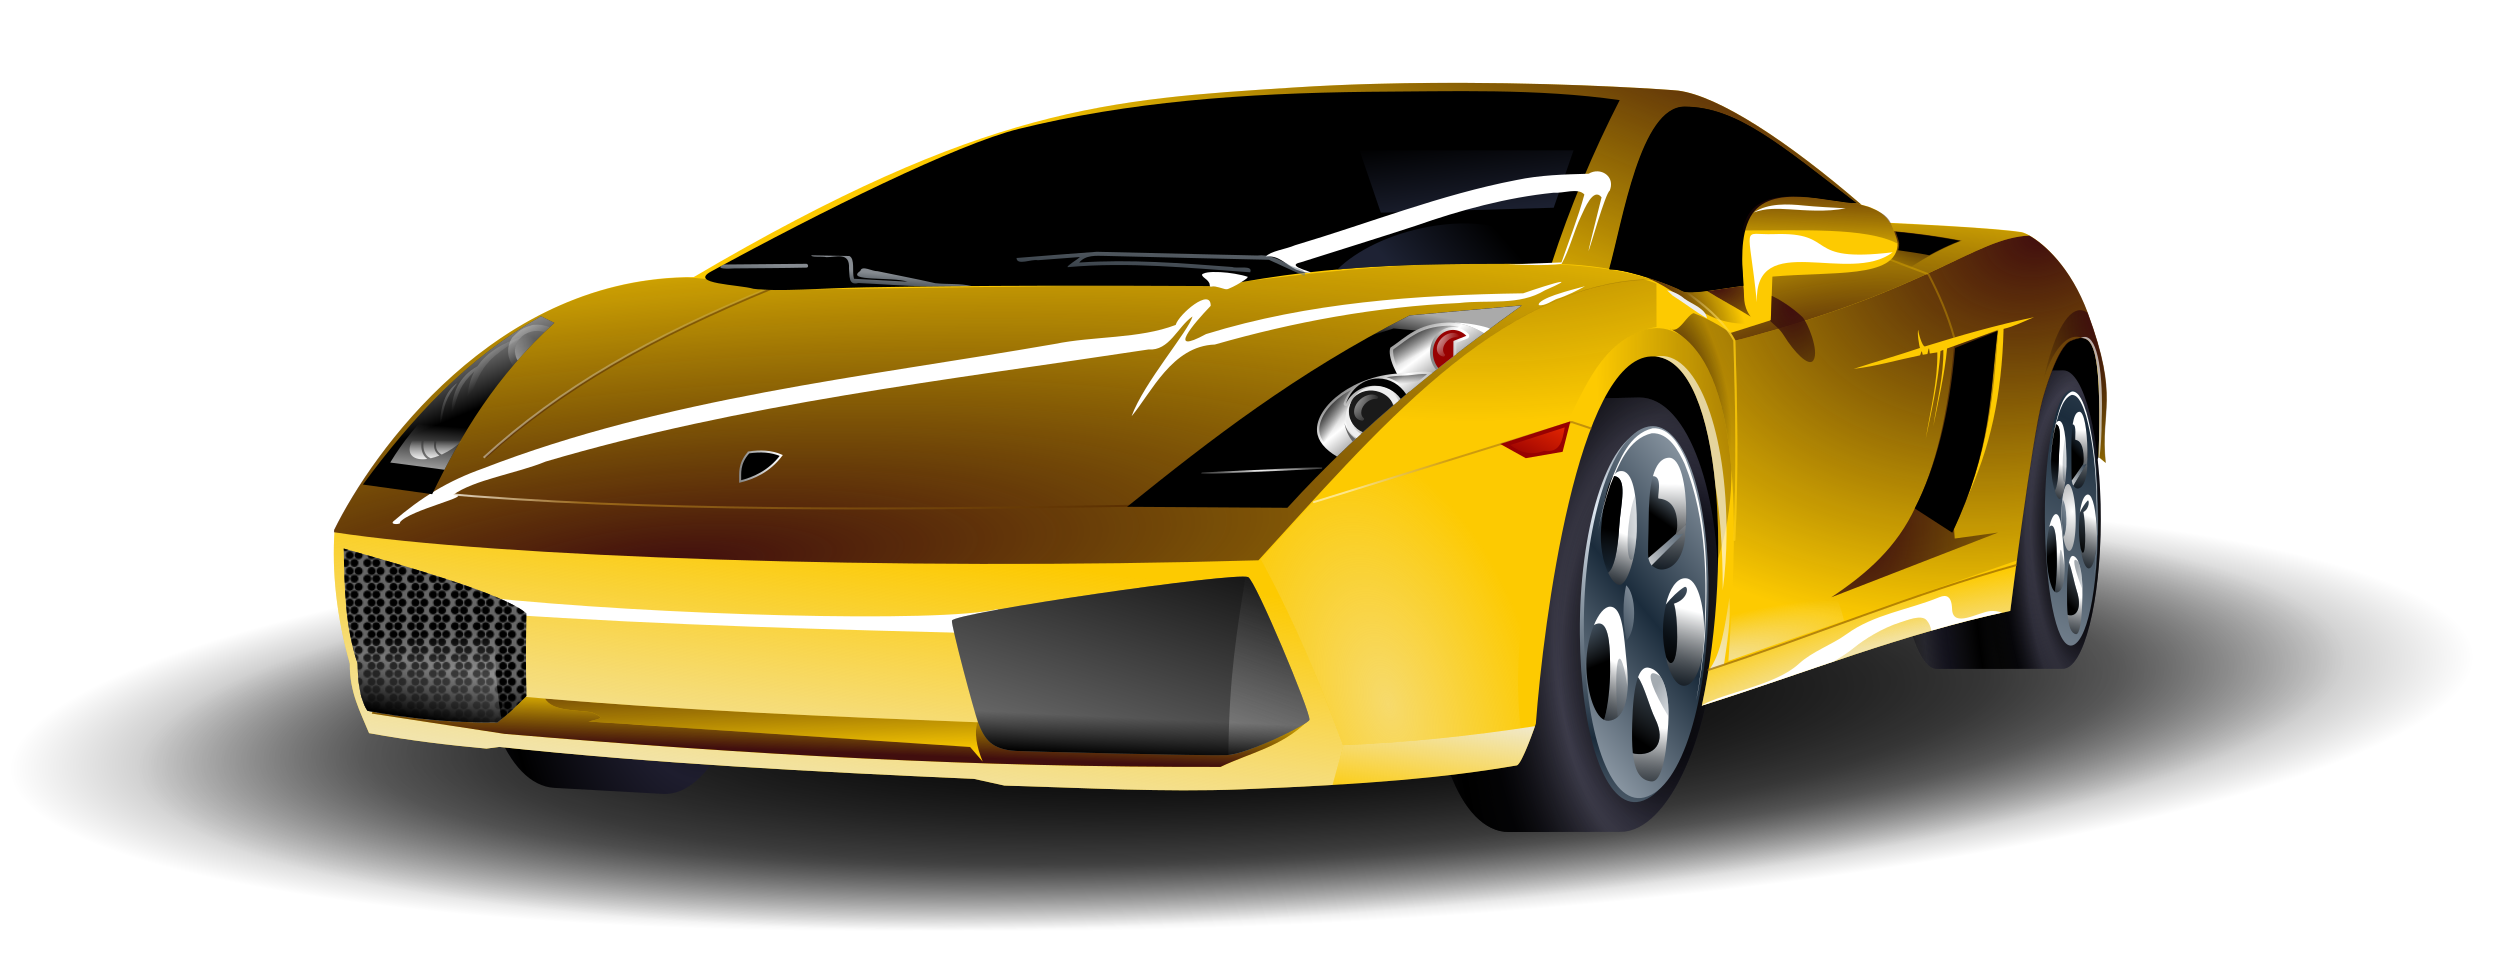 <?xml version="1.0"?>
<svg
    xmlns:rdf="http://www.w3.org/1999/02/22-rdf-syntax-ns#"
    xmlns="http://www.w3.org/2000/svg"
    xmlns:cc="http://web.resource.org/cc/"
    xmlns:xlink="http://www.w3.org/1999/xlink"
    xmlns:dc="http://purl.org/dc/elements/1.1/"
    xmlns:svg="http://www.w3.org/2000/svg"
    xmlns:inkscape="http://www.inkscape.org/namespaces/inkscape"
    xmlns:sodipodi="http://sodipodi.sourceforge.net/DTD/sodipodi-0.dtd"
    xmlns:ns1="http://sozi.baierouge.fr"
    id="svg5723"
    viewBox="0 0 1024 400"
    version="1.0"
  >
  <defs
      id="defs5725"
    >
    <pattern
        id="pattern16303"
        xlink:href="#pattern9238"
        patternTransform="matrix(.607 0 0 .607 456.49 743.92)"
    />
    <linearGradient
        id="linearGradient16283"
      >
      <stop
          id="stop16285"
          stop-color="#252b41"
          offset="0"
      />
      <stop
          id="stop16287"
          stop-color="#252b41"
          stop-opacity="0"
          offset="1"
      />
    </linearGradient
    >
    <linearGradient
        id="linearGradient7359"
      >
      <stop
          id="stop7361"
          offset="0"
      />
      <stop
          id="stop7363"
          stop-color="#1e1d2e"
          offset="1"
      />
    </linearGradient
    >
    <linearGradient
        id="linearGradient7172"
      >
      <stop
          id="stop7174"
          stop-color="#fff"
          offset="0"
      />
      <stop
          id="stop7176"
          stop-color="#03070b"
          stop-opacity=".655"
          offset="1"
      />
    </linearGradient
    >
    <linearGradient
        id="linearGradient6994"
      >
      <stop
          id="stop6996"
          stop-color="#1b2c3c"
          offset="0"
      />
      <stop
          id="stop6998"
          stop-color="#dfe8f1"
          offset="1"
      />
    </linearGradient
    >
    <linearGradient
        id="linearGradient5896"
      >
      <stop
          id="stop5898"
          stop-color="#fff"
          offset="0"
      />
      <stop
          id="stop5907"
          stop-color="#a3701c"
          offset=".219"
      />
      <stop
          id="stop5900"
          stop-color="#582d00"
          offset="1"
      />
    </linearGradient
    >
    <linearGradient
        id="linearGradient5915"
      >
      <stop
          id="stop5917"
          stop-color="#aaa"
          offset="0"
      />
      <stop
          id="stop5919"
          stop-color="#aaa"
          stop-opacity="0"
          offset="1"
      />
    </linearGradient
    >
    <pattern
        id="pattern9238"
        xlink:href="#pattern8227"
        patternTransform="matrix(.607 0 0 .607 308.75 855.34)"
    />
    <linearGradient
        id="linearGradient5979"
      >
      <stop
          id="stop5981"
          stop-color="#eee"
          offset="0"
      />
      <stop
          id="stop5983"
          stop-color="#eee"
          stop-opacity="0"
          offset="1"
      />
    </linearGradient
    >
    <linearGradient
        id="linearGradient4971"
      >
      <stop
          id="stop4973"
          offset="0"
      />
      <stop
          id="stop4975"
          stop-opacity="0"
          offset="1"
      />
    </linearGradient
    >
    <linearGradient
        id="linearGradient7563"
      >
      <stop
          id="stop7565"
          stop-color="#888"
          offset="0"
      />
      <stop
          id="stop7567"
          stop-color="#fff"
          offset="1"
      />
    </linearGradient
    >
    <linearGradient
        id="linearGradient6653"
      >
      <stop
          id="stop6655"
          stop-color="#410e0e"
          offset="0"
      />
      <stop
          id="stop6657"
          stop-color="#100303"
          stop-opacity="0"
          offset="1"
      />
    </linearGradient
    >
    <pattern
        id="pattern8227"
        width="17.5"
        patternUnits="userSpaceOnUse"
        patternTransform="translate(308.75 855.34)"
        height="13"
      >
      <path
          id="path8209"
          style="color:#000000"
          fill-rule="evenodd"
          d="m6.667 9.667c0-1.84-1.493-3.333-3.333-3.333s-3.333 1.493-3.333 3.333c5.025e-11 1.84 1.493 3.333 3.333 3.333s3.333-1.493 3.333-3.333z"
      />
      <path
          id="path8207"
          style="color:#000000"
          fill-rule="evenodd"
          d="m14 9.667c0-1.84-1.493-3.333-3.333-3.333-1.84 0-3.334 1.493-3.334 3.333 0 1.84 1.493 3.333 3.334 3.333 1.84 0 3.333-1.493 3.333-3.333z"
      />
      <path
          id="path8185"
          style="color:#000000"
          fill-rule="evenodd"
          d="m10.167 3.333c0-1.84-1.494-3.333-3.334-3.333s-3.333 1.493-3.333 3.333 1.493 3.333 3.333 3.333 3.334-1.493 3.334-3.333z"
      />
      <path
          id="path8189"
          style="color:#000000"
          fill-rule="evenodd"
          d="m17.5 3.333c0-1.84-1.493-3.333-3.333-3.333s-3.334 1.493-3.334 3.333 1.494 3.333 3.334 3.333 3.333-1.493 3.333-3.333z"
      />
    </pattern
    >
    <radialGradient
        id="radialGradient16455"
        xlink:href="#linearGradient7359"
        spreadMethod="reflect"
        gradientUnits="userSpaceOnUse"
        cy="590.57"
        cx="621.83"
        gradientTransform="matrix(.725 4.7749e-7 -9.2254e-7 1.4 607.01 -234.04)"
        r="71.858"
    />
    <radialGradient
        id="radialGradient16457"
        xlink:href="#linearGradient5979"
        spreadMethod="reflect"
        gradientUnits="userSpaceOnUse"
        cy="608.5"
        cx="632.27"
        gradientTransform="matrix(.49 .012 -.02 .803 779.59 102.59)"
        r="71.858"
    />
    <radialGradient
        id="radialGradient16459"
        xlink:href="#linearGradient4971"
        spreadMethod="reflect"
        gradientUnits="userSpaceOnUse"
        cy="603.69"
        cx="627.11"
        gradientTransform="matrix(.857 0 0 1.655 524.14 -388.15)"
        r="71.858"
    />
    <linearGradient
        id="linearGradient16461"
        x1="667.76"
        xlink:href="#linearGradient6994"
        spreadMethod="reflect"
        gradientUnits="userSpaceOnUse"
        y1="528.76"
        gradientTransform="translate(431.34)"
        x2="561.7"
        y2="879.24"
    />
    <linearGradient
        id="linearGradient16463"
        x1="627.95"
        xlink:href="#linearGradient4971"
        gradientUnits="userSpaceOnUse"
        y1="539.87"
        gradientTransform="translate(431.34)"
        x2="636.76"
        y2="527.14"
    />
    <linearGradient
        id="linearGradient16465"
        x1="617.48"
        xlink:href="#linearGradient5979"
        gradientUnits="userSpaceOnUse"
        y1="564.97"
        gradientTransform="translate(431.34)"
        x2="639.13"
        y2="546.08"
    />
    <linearGradient
        id="linearGradient16467"
        x1="636.04"
        xlink:href="#linearGradient7172"
        gradientUnits="userSpaceOnUse"
        y1="522.03"
        gradientTransform="translate(431.34)"
        x2="634.98"
        y2="564.67"
    />
    <radialGradient
        id="radialGradient16469"
        xlink:href="#linearGradient7172"
        gradientUnits="userSpaceOnUse"
        cy="583.85"
        cx="624.91"
        gradientTransform="matrix(11.672 0 0 10.017 -6665.7 -5267.5)"
        r="8.25"
    />
    <linearGradient
        id="linearGradient16471"
        x1="640.39"
        xlink:href="#linearGradient7172"
        gradientUnits="userSpaceOnUse"
        y1="584.26"
        gradientTransform="translate(431.34)"
        x2="630.81"
        y2="622.66"
    />
    <linearGradient
        id="linearGradient16473"
        x1="627.19"
        xlink:href="#linearGradient7172"
        gradientUnits="userSpaceOnUse"
        y1="643.59"
        gradientTransform="translate(431.34)"
        x2="623.25"
        y2="674.8"
    />
    <linearGradient
        id="linearGradient16475"
        x1="607.39"
        xlink:href="#linearGradient7172"
        gradientUnits="userSpaceOnUse"
        y1="611.66"
        gradientTransform="translate(431.34)"
        x2="594.91"
        y2="640.13"
    />
    <linearGradient
        id="linearGradient16477"
        x1="602.03"
        xlink:href="#linearGradient7172"
        gradientUnits="userSpaceOnUse"
        y1="543.92"
        gradientTransform="translate(431.34)"
        x2="591.7"
        y2="572.33"
    />
    <linearGradient
        id="linearGradient16479"
        x1="629.38"
        xlink:href="#linearGradient4971"
        gradientUnits="userSpaceOnUse"
        y1="611.31"
        gradientTransform="translate(431.34)"
        x2="641.48"
        y2="573.3"
    />
    <linearGradient
        id="linearGradient16481"
        x1="613.96"
        xlink:href="#linearGradient4971"
        gradientUnits="userSpaceOnUse"
        y1="647.56"
        gradientTransform="translate(431.34)"
        x2="633.67"
        y2="618.38"
    />
    <linearGradient
        id="linearGradient16483"
        x1="600.35"
        xlink:href="#linearGradient4971"
        gradientUnits="userSpaceOnUse"
        y1="610.96"
        gradientTransform="translate(431.34)"
        x2="592.51"
        y2="591.56"
    />
    <linearGradient
        id="linearGradient16485"
        x1="606.29"
        xlink:href="#linearGradient4971"
        gradientUnits="userSpaceOnUse"
        y1="545.46"
        gradientTransform="translate(431.34)"
        x2="600.72"
        y2="569.36"
    />
    <linearGradient
        id="linearGradient16487"
        x1="610.31"
        xlink:href="#linearGradient6994"
        gradientUnits="userSpaceOnUse"
        y1="547.36"
        gradientTransform="translate(431.34)"
        x2="623.41"
        y2="545.77"
    />
    <linearGradient
        id="linearGradient16489"
        x1="606.05"
        xlink:href="#linearGradient6994"
        gradientUnits="userSpaceOnUse"
        y1="613.67"
        gradientTransform="translate(431.34)"
        x2="626.22"
        y2="668.42"
    />
    <linearGradient
        id="linearGradient16491"
        x1="623.2"
        xlink:href="#linearGradient6994"
        gradientUnits="userSpaceOnUse"
        y1="627.22"
        gradientTransform="translate(431.34)"
        x2="640.17"
        y2="638.06"
    />
    <linearGradient
        id="linearGradient16493"
        x1="599.1"
        xlink:href="#linearGradient6994"
        gradientUnits="userSpaceOnUse"
        y1="599.91"
        gradientTransform="translate(431.34)"
        x2="642"
        y2="572.53"
    />
    <radialGradient
        id="radialGradient16495"
        xlink:href="#linearGradient7359"
        spreadMethod="reflect"
        gradientUnits="userSpaceOnUse"
        cy="590.57"
        cx="621.83"
        gradientTransform="matrix(.725 4.7749e-7 -9.2254e-7 1.4 175.67 -234.04)"
        r="71.858"
    />
    <radialGradient
        id="radialGradient16497"
        xlink:href="#linearGradient5979"
        spreadMethod="reflect"
        gradientUnits="userSpaceOnUse"
        cy="608.5"
        cx="632.27"
        gradientTransform="matrix(.49 .012 -.02 .803 348.25 102.59)"
        r="71.858"
    />
    <radialGradient
        id="radialGradient16499"
        xlink:href="#linearGradient4971"
        spreadMethod="reflect"
        gradientUnits="userSpaceOnUse"
        cy="603.69"
        cx="627.11"
        gradientTransform="matrix(.725 4.7749e-7 -9.2254e-7 1.4 175.67 -234.04)"
        r="71.858"
    />
    <linearGradient
        id="linearGradient16501"
        x1="611.35"
        xlink:href="#linearGradient6994"
        spreadMethod="reflect"
        gradientUnits="userSpaceOnUse"
        y1="650.86"
        gradientTransform="translate(-2,2)"
        x2="640.58"
        y2="543.44"
    />
    <linearGradient
        id="linearGradient16503"
        x1="621"
        xlink:href="#linearGradient6994"
        spreadMethod="reflect"
        gradientUnits="userSpaceOnUse"
        y1="585.91"
        x2="529.11"
        y2="660.17"
    />
    <linearGradient
        id="linearGradient16505"
        x1="627.95"
        xlink:href="#linearGradient4971"
        gradientUnits="userSpaceOnUse"
        x2="636.76"
        y1="539.87"
        y2="527.14"
    />
    <linearGradient
        id="linearGradient16507"
        x1="617.48"
        xlink:href="#linearGradient5979"
        gradientUnits="userSpaceOnUse"
        x2="639.13"
        y1="564.97"
        y2="546.08"
    />
    <linearGradient
        id="linearGradient16509"
        x1="636.04"
        xlink:href="#linearGradient7172"
        gradientUnits="userSpaceOnUse"
        x2="634.98"
        y1="522.03"
        y2="564.67"
    />
    <linearGradient
        id="linearGradient16513"
        x1="640.39"
        xlink:href="#linearGradient7172"
        gradientUnits="userSpaceOnUse"
        x2="630.81"
        y1="584.26"
        y2="622.66"
    />
    <linearGradient
        id="linearGradient16515"
        x1="627.19"
        xlink:href="#linearGradient7172"
        gradientUnits="userSpaceOnUse"
        x2="623.25"
        y1="643.59"
        y2="674.8"
    />
    <linearGradient
        id="linearGradient16517"
        x1="607.39"
        xlink:href="#linearGradient7172"
        gradientUnits="userSpaceOnUse"
        x2="594.91"
        y1="611.66"
        y2="640.13"
    />
    <linearGradient
        id="linearGradient16519"
        x1="602.03"
        xlink:href="#linearGradient7172"
        gradientUnits="userSpaceOnUse"
        x2="591.7"
        y1="543.92"
        y2="572.33"
    />
    <linearGradient
        id="linearGradient16521"
        x1="629.38"
        xlink:href="#linearGradient4971"
        gradientUnits="userSpaceOnUse"
        x2="641.48"
        y1="611.31"
        y2="573.3"
    />
    <linearGradient
        id="linearGradient16523"
        x1="613.96"
        xlink:href="#linearGradient4971"
        gradientUnits="userSpaceOnUse"
        x2="633.67"
        y1="647.56"
        y2="618.38"
    />
    <linearGradient
        id="linearGradient16525"
        x1="600.35"
        xlink:href="#linearGradient4971"
        gradientUnits="userSpaceOnUse"
        x2="592.51"
        y1="610.96"
        y2="591.56"
    />
    <linearGradient
        id="linearGradient16527"
        x1="606.29"
        xlink:href="#linearGradient4971"
        gradientUnits="userSpaceOnUse"
        x2="600.72"
        y1="545.46"
        y2="569.36"
    />
    <linearGradient
        id="linearGradient16529"
        x1="610.31"
        xlink:href="#linearGradient6994"
        gradientUnits="userSpaceOnUse"
        x2="623.41"
        y1="547.36"
        y2="545.77"
    />
    <linearGradient
        id="linearGradient16531"
        x1="606.05"
        xlink:href="#linearGradient6994"
        gradientUnits="userSpaceOnUse"
        x2="626.22"
        y1="613.67"
        y2="668.42"
    />
    <linearGradient
        id="linearGradient16533"
        x1="623.2"
        xlink:href="#linearGradient6994"
        gradientUnits="userSpaceOnUse"
        x2="640.17"
        y1="627.22"
        y2="638.06"
    />
    <linearGradient
        id="linearGradient16535"
        x1="599.1"
        xlink:href="#linearGradient6994"
        gradientUnits="userSpaceOnUse"
        x2="642"
        y1="599.91"
        y2="572.53"
    />
    <radialGradient
        id="radialGradient16537"
        xlink:href="#linearGradient7359"
        spreadMethod="reflect"
        gradientUnits="userSpaceOnUse"
        cy="586.53"
        cx="623.78"
        gradientTransform="matrix(.707 .04 -.005 1.294 -140.36 -317.8)"
        r="71.858"
    />
    <linearGradient
        id="linearGradient16539"
        x1="718.94"
        xlink:href="#linearGradient6653"
        gradientUnits="userSpaceOnUse"
        y1="307.84"
        gradientTransform="translate(147.74 -111.43)"
        x2="647.59"
        y2="482.91"
    />
    <linearGradient
        id="linearGradient16541"
        x1="138.69"
        xlink:href="#linearGradient6653"
        gradientUnits="userSpaceOnUse"
        y1="605.62"
        gradientTransform="translate(147.74 -111.43)"
        x2="140.71"
        y2="660.5"
    />
    <linearGradient
        id="linearGradient16543"
        x1="174.99"
        xlink:href="#linearGradient5979"
        gradientUnits="userSpaceOnUse"
        y1="720.53"
        gradientTransform="translate(147.74 -111.43)"
        x2="198.08"
        y2="545.88"
    />
    <linearGradient
        id="linearGradient16545"
        x1="180.69"
        xlink:href="#linearGradient6653"
        gradientUnits="userSpaceOnUse"
        y1="654.62"
        gradientTransform="translate(147.74 -111.43)"
        x2="181.71"
        y2="627.38"
    />
    <radialGradient
        id="radialGradient16547"
        xlink:href="#linearGradient6653"
        gradientUnits="userSpaceOnUse"
        cy="843.38"
        cx="144.49"
        gradientTransform="matrix(2.386 -.198 .045 .546 -102.23 18.584)"
        r="329.03"
    />
    <linearGradient
        id="linearGradient16549"
        x1="21.762"
        xlink:href="#linearGradient5979"
        gradientUnits="userSpaceOnUse"
        y1="493.84"
        gradientTransform="translate(147.74 -111.43)"
        x2="213.55"
        y2="389.54"
    />
    <linearGradient
        id="linearGradient16551"
        x1="15.064"
        xlink:href="#linearGradient5896"
        gradientUnits="userSpaceOnUse"
        y1="530.64"
        gradientTransform="translate(147.74 -111.43)"
        x2="364.31"
        y2="530.64"
    />
    <linearGradient
        id="linearGradient16553"
        x1="531.39"
        xlink:href="#linearGradient16283"
        gradientUnits="userSpaceOnUse"
        y1="390.62"
        gradientTransform="translate(147.74 -111.43)"
        x2="526.56"
        y2="348.48"
    />
    <linearGradient
        id="linearGradient16555"
        x1="536.6"
        xlink:href="#linearGradient5979"
        gradientUnits="userSpaceOnUse"
        y1="631.95"
        gradientTransform="translate(149.6 -113.3)"
        x2="527.18"
        y2="690.57"
    />
    <linearGradient
        id="linearGradient16557"
        x1="391.63"
        xlink:href="#linearGradient4971"
        gradientUnits="userSpaceOnUse"
        x2="350.01"
        y1="525.75"
        y2="657.3"
    />
    <linearGradient
        id="linearGradient16559"
        x1="370.79"
        xlink:href="#linearGradient5979"
        gradientUnits="userSpaceOnUse"
        x2="432.79"
        y1="733.72"
        y2="568.25"
    />
    <linearGradient
        id="linearGradient16561"
        x1="356.13"
        xlink:href="#linearGradient4971"
        gradientUnits="userSpaceOnUse"
        x2="357.01"
        y1="657.3"
        y2="638.3"
    />
    <linearGradient
        id="linearGradient16563"
        x1="-2.42"
        xlink:href="#linearGradient5979"
        gradientUnits="userSpaceOnUse"
        y1="671.11"
        gradientTransform="translate(147.74 -111.43)"
        x2="-6.662"
        y2="597.57"
    />
    <linearGradient
        id="linearGradient16565"
        x1="23.116"
        xlink:href="#linearGradient4971"
        gradientUnits="userSpaceOnUse"
        y1="640.95"
        gradientTransform="translate(147.74 -111.43)"
        x2="27.494"
        y2="614.26"
    />
    <linearGradient
        id="linearGradient16567"
        x1="50.772"
        xlink:href="#linearGradient5979"
        gradientUnits="userSpaceOnUse"
        x2="71.355"
        y1="420.28"
        y2="470.67"
    />
    <linearGradient
        id="linearGradient16569"
        x1="1.475"
        xlink:href="#linearGradient5915"
        gradientUnits="userSpaceOnUse"
        y1="510.41"
        gradientTransform="matrix(1.133 0 0 1.054 -4.464 -23.154)"
        x2="3.481"
        y2="488.08"
    />
    <linearGradient
        id="linearGradient16571"
        x1="-1039.7"
        xlink:href="#linearGradient5979"
        gradientUnits="userSpaceOnUse"
        y1="503.28"
        gradientTransform="translate(1056.9 6.364)"
        x2="-1039.7"
        y2="493.75"
    />
    <linearGradient
        id="linearGradient16573"
        x1="38.673"
        xlink:href="#linearGradient5979"
        gradientUnits="userSpaceOnUse"
        y1="428.33"
        gradientTransform="matrix(.879 0 0 .892 7.064 49.507)"
        x2="64.187"
        y2="457.21"
    />
    <linearGradient
        id="linearGradient16575"
        x1="51.647"
        xlink:href="#linearGradient5979"
        gradientUnits="userSpaceOnUse"
        y1="475.14"
        gradientTransform="matrix(.879 0 0 .892 7.064 49.507)"
        x2="66.614"
        y2="447.78"
    />
    <linearGradient
        id="linearGradient16577"
        x1="41.741"
        xlink:href="#linearGradient5979"
        gradientUnits="userSpaceOnUse"
        y1="420.98"
        gradientTransform="matrix(1.26 -.541 -.07 1.086 -3.803 9.396)"
        x2="64.108"
        y2="452.07"
    />
    <linearGradient
        id="linearGradient16579"
        x1="-858.5"
        xlink:href="#linearGradient7563"
        gradientUnits="userSpaceOnUse"
        y1="514.43"
        gradientTransform="translate(1175.5 -112.68)"
        x2="-838.75"
        y2="514.43"
    />
    <radialGradient
        id="radialGradient16581"
        xlink:href="#linearGradient5979"
        gradientUnits="userSpaceOnUse"
        cy="622.22"
        cx="485.42"
        gradientTransform="matrix(.871 -.253 .45 1.551 -62.869 -321.83)"
        r="83.828"
    />
    <linearGradient
        id="linearGradient16583"
        x1="480.03"
        xlink:href="#linearGradient5896"
        gradientUnits="userSpaceOnUse"
        y1="547.23"
        gradientTransform="translate(147.93 -111.28)"
        x2="711.39"
        y2="462.82"
    />
    <radialGradient
        id="radialGradient16585"
        xlink:href="#linearGradient6653"
        gradientUnits="userSpaceOnUse"
        cy="282.17"
        cx="546.22"
        gradientTransform="matrix(3.435 0 0 2.203 -1194.6 -430.37)"
        r="85.484"
    />
    <linearGradient
        id="linearGradient16587"
        y2="512.13"
        gradientUnits="userSpaceOnUse"
        y1="482.08"
        x2="562.86"
        x1="577"
      >
      <stop
          id="stop9889"
          stop-color="#fd3301"
          offset="0"
      />
      <stop
          id="stop9891"
          stop-color="#fd3301"
          stop-opacity="0"
          offset="1"
      />
    </linearGradient
    >
    <linearGradient
        id="linearGradient16589"
        x1="698.37"
        xlink:href="#linearGradient6653"
        gradientUnits="userSpaceOnUse"
        y1="369.54"
        gradientTransform="translate(147.93 -111.28)"
        x2="696.86"
        y2="412.09"
    />
    <radialGradient
        id="radialGradient16591"
        xlink:href="#linearGradient6653"
        gradientUnits="userSpaceOnUse"
        cy="524.13"
        cx="694.81"
        gradientTransform="matrix(2.826 -.757 .298 1.113 -1280.3 299.46)"
        r="74.5"
    />
    <radialGradient
        id="radialGradient16593"
        xlink:href="#linearGradient6653"
        gradientUnits="userSpaceOnUse"
        cy="384.78"
        cx="759.13"
        gradientTransform="matrix(2.349 -.641 .456 1.671 -993.18 130.55)"
        r="109.08"
    />
    <radialGradient
        id="radialGradient16595"
        xlink:href="#linearGradient6653"
        gradientUnits="userSpaceOnUse"
        cy="545.55"
        cx="740.1"
        gradientTransform="matrix(2.9 0 0 4.648 -1417.3 -1993.7)"
        r="41.69"
    />
    <radialGradient
        id="radialGradient16597"
        xlink:href="#linearGradient6653"
        gradientUnits="userSpaceOnUse"
        cy="403.92"
        cx="743.96"
        gradientTransform="matrix(2.121 .568 -.272 1.014 -565.77 -547.95)"
        r="18.188"
    />
    <radialGradient
        id="radialGradient16599"
        xlink:href="#linearGradient5979"
        gradientUnits="userSpaceOnUse"
        cy="662.38"
        cx="735.36"
        gradientTransform="matrix(2.655 -.719 .151 .558 -1169.1 673.5)"
        r="78.531"
    />
    <linearGradient
        id="linearGradient16601"
        x1="746.39"
        xlink:href="#linearGradient5979"
        gradientUnits="userSpaceOnUse"
        y1="629.16"
        gradientTransform="translate(147.73 -111.44)"
        x2="738.97"
        y2="585.67"
    />
    <radialGradient
        id="radialGradient16603"
        xlink:href="#linearGradient6653"
        gradientUnits="userSpaceOnUse"
        cy="440.88"
        cx="694.37"
        gradientTransform="matrix(3.538 0 0 5.189 -1615.2 -1965.7)"
        r="11.276"
    />
    <radialGradient
        id="radialGradient16605"
        xlink:href="#linearGradient6653"
        gradientUnits="userSpaceOnUse"
        cy="438.91"
        cx="683.88"
        gradientTransform="matrix(5.26 0 -0 3.642 -2792.9 -1286.6)"
        r="11.276"
    />
    <radialGradient
        id="radialGradient16607"
        xlink:href="#linearGradient6653"
        gradientUnits="userSpaceOnUse"
        cy="436.95"
        cx="669.97"
        gradientTransform="matrix(2.114 -2.114 3.472 3.472 -2159.9 218.56)"
        r="11.276"
    />
    <linearGradient
        id="linearGradient16609"
        x1="641"
        gradientUnits="userSpaceOnUse"
        y1="488.24"
        gradientTransform="translate(147.74 -111.43)"
        x2="666.5"
        y2="488.24"
      >
      <stop
          id="stop6170"
          stop-color="#fff"
          stop-opacity="0"
          offset="0"
      />
      <stop
          id="stop6172"
          stop-color="#fdca01"
          offset="1"
      />
    </linearGradient
    >
    <radialGradient
        id="radialGradient16611"
        xlink:href="#linearGradient6653"
        gradientUnits="userSpaceOnUse"
        cy="458.76"
        cx="670.3"
        gradientTransform="matrix(3.84 .791 -1.011 4.91 -1192.1 -2457.2)"
        r="43.912"
    />
    <radialGradient
        id="radialGradient16613"
        xlink:href="#linearGradient5979"
        gradientUnits="userSpaceOnUse"
        cy="603.62"
        cx="731.87"
        gradientTransform="matrix(.894 -.264 .164 .554 37.516 362)"
        r="78.531"
    />
    <radialGradient
        id="radialGradient16615"
        xlink:href="#linearGradient5979"
        gradientUnits="userSpaceOnUse"
        cy="596.82"
        cx="677.77"
        gradientTransform="matrix(1.447 -.53 .123 .334 -283.84 677.44)"
        r="78.531"
    />
    <radialGradient
        id="radialGradient16619"
        xlink:href="#linearGradient6653"
        gradientUnits="userSpaceOnUse"
        cy="444.14"
        cx="672.33"
        gradientTransform="matrix(-1.845 .459 -1.181 -4.751 2551.6 2162.3)"
        r="11.276"
    />
    <radialGradient
        id="radialGradient16623"
        xlink:href="#linearGradient6653"
        gradientUnits="userSpaceOnUse"
        cy="414.13"
        cx="692.58"
        gradientTransform="matrix(.272 -6.7515e-8 8.4676e-8 .89 803.54 -44.95)"
        r="109.08"
    />
    <linearGradient
        id="linearGradient16625"
        x1="527.97"
        xlink:href="#linearGradient5915"
        gradientUnits="userSpaceOnUse"
        x2="524.5"
        y1="440.59"
        y2="457.09"
    />
    <linearGradient
        id="linearGradient16627"
        x1="494.36"
        xlink:href="#linearGradient7563"
        spreadMethod="reflect"
        gradientUnits="userSpaceOnUse"
        y1="449.44"
        x2="503.73"
        y2="461.89"
    />
    <linearGradient
        id="linearGradient16629"
        x1="470.5"
        xlink:href="#linearGradient7563"
        spreadMethod="reflect"
        gradientUnits="userSpaceOnUse"
        y1="474.01"
        x2="479.86"
        y2="485.41"
    />
    <linearGradient
        id="linearGradient16631"
        x1="490.31"
        xlink:href="#linearGradient4971"
        gradientUnits="userSpaceOnUse"
        x2="491.38"
        y1="465.17"
        y2="473.16"
    />
    <linearGradient
        id="linearGradient16633"
        x1="463.08"
        xlink:href="#linearGradient4971"
        gradientUnits="userSpaceOnUse"
        x2="473.85"
        y1="474.12"
        y2="481.29"
    />
    <linearGradient
        id="linearGradient16635"
        x1="502.48"
        xlink:href="#linearGradient4971"
        gradientUnits="userSpaceOnUse"
        x2="511.13"
        y1="440.05"
        y2="455.03"
    />
    <linearGradient
        id="linearGradient16637"
        x1="516.01"
        xlink:href="#linearGradient7563"
        gradientUnits="userSpaceOnUse"
        x2="529.98"
        y1="457.51"
        y2="450.26"
    />
    <radialGradient
        id="radialGradient16639"
        xlink:href="#linearGradient5979"
        gradientUnits="userSpaceOnUse"
        cy="456.27"
        cx="498.18"
        gradientTransform="matrix(3.547 0 .843 3.886 -1683.1 -1299.1)"
        r="5.555"
    />
    <radialGradient
        id="radialGradient16641"
        xlink:href="#linearGradient5979"
        gradientUnits="userSpaceOnUse"
        cy="446.96"
        cx="512.22"
        gradientTransform="matrix(2.909 0 0 3.095 -978.07 -936.85)"
        r="5.555"
    />
    <radialGradient
        id="radialGradient16643"
        xlink:href="#linearGradient5979"
        gradientUnits="userSpaceOnUse"
        cy="515.31"
        cx="429.21"
        gradientTransform="matrix(1.55 0 0 .086 -235.98 470.93)"
        r="29.948"
    />
    <linearGradient
        id="linearGradient16645"
        x1="360.88"
        xlink:href="#linearGradient6994"
        gradientUnits="userSpaceOnUse"
        y1="431.09"
        gradientTransform="translate(147.74 -111.43)"
        x2="363.75"
        y2="386.31"
    />
    <linearGradient
        id="linearGradient16647"
        x1="223.41"
        xlink:href="#linearGradient6994"
        gradientUnits="userSpaceOnUse"
        y1="427.08"
        gradientTransform="translate(147.74 -111.43)"
        x2="224.29"
        y2="415.67"
    />
    <linearGradient
        id="linearGradient16649"
        x1="505.09"
        xlink:href="#linearGradient16283"
        gradientUnits="userSpaceOnUse"
        y1="426.1"
        gradientTransform="translate(147.74 -111.43)"
        x2="543.56"
        y2="391.98"
    />
    <radialGradient
        id="radialGradient16804"
        gradientUnits="userSpaceOnUse"
        cy="440.62"
        cx="540.56"
        gradientTransform="matrix(1 0 0 .486 0 226.65)"
        r="424.05"
      >
      <stop
          id="stop16770"
          offset="0"
      />
      <stop
          id="stop16776"
          stop-opacity=".498"
          offset=".695"
      />
      <stop
          id="stop16772"
          stop-opacity="0"
          offset="1"
      />
    </radialGradient
    >
  </defs
  >
  <g
      id="layer1"
      transform="translate(-26.76 -245.75)"
    >
    <g
        id="g16800"
        transform="matrix(.844 0 0 .844 65.464 83.628)"
        fill="url(#radialGradient16804)"
        fill-rule="evenodd"
      >
      <path
          id="path16796"
          style="color:#000000"
          transform="matrix(1.292 0 -.706 .514 200.73 311.6)"
          d="m964.6 440.62a424.05 205.93 0 1 1 -848.09 0 424.05 205.93 0 1 1 848.09 0z"
      />
      <path
          id="path16653"
          style="color:#000000"
          transform="matrix(1.292 0 -.706 .514 138.51 311.6)"
          d="m964.6 440.62a424.05 205.93 0 1 1 -848.09 0 424.05 205.93 0 1 1 848.09 0z"
      />
    </g
    >
    <g
        id="g16312"
        transform="matrix(.821 0 0 .821 69.898 106.93)"
      >
      <path
          id="path7345"
          style="color:#000000"
          fill-rule="evenodd"
          d="m770.61 336.7c-2.28 0.09-4.61 0.54-6.97 1.4-30.21 11.07-54.72 82.9-54.72 160.35 0 17.4 1.24 33.63 3.5 48.18l101.5-31.09c2.87-18.09 4.47-37.43 4.47-57.16 0-71.39-20.85-122.76-47.78-121.68z"
      />
      <path
          id="path11311"
          style="color:#000000"
          fill-rule="evenodd"
          d="m986.02 335.67c-18.09 0.62-25.01 36.17-30.66 80.75-2.57 20.3-5.29 42.13-5.53 59.93l0.37-2.75 44.38-76.65 1.62 0.53c2.74-35.52-0.58-62.14-10.18-61.81z"
      />
      <g
          id="g12225"
          transform="matrix(.429 0 .018 .687 518.2 24.913)"
          fill-rule="evenodd"
        >
        <path
            id="path12100"
            style="color:#000000"
            fill="url(#radialGradient16455)"
            d="m1049 478.84l-142.98 1.13c-24.18 0-49.4 51.54-52.04 111.34-2.64 59.81 14.82 104.32 39 104.31l146.42-0.09c24.2 0 46-48.54 48.6-108.34 2.7-59.81-14.8-108.35-39-108.35z"
        />
        <path
            id="path12102"
            opacity=".145"
            style="color:#000000"
            fill="url(#radialGradient16457)"
            d="m1049 478.84l-143.14 1.13c-24.17 0-49.39 51.54-52.04 111.34-2.64 59.81 14.83 104.32 39 104.31l146.58-0.09c24.2 0 46-48.54 48.6-108.34 2.7-59.81-14.8-108.35-39-108.35z"
        />
        <path
            id="path12104"
            style="color:#000000"
            fill="url(#radialGradient16459)"
            d="m1049 478.84l-142.98 1.13c-24.18 0-49.4 51.54-52.04 111.34-2.64 59.81 14.82 104.32 39 104.31l146.42-0.09c24.2 0 46-48.54 48.6-108.34 2.7-59.81-14.8-108.35-39-108.35z"
        />
      </g
      >
      <g
          id="g12205"
          transform="matrix(.429 0 .013 .687 521.89 24.913)"
          fill-rule="evenodd"
        >
        <path
            id="path12106"
            style="color:#000000"
            fill="url(#linearGradient16461)"
            d="m1055.7 493.12c-0.8-0.01-1.5 0.06-2.4 0.22-18.8 3.79-32.4 50.16-32.1 101.41 0.4 50.79 12.9 87.81 30.1 83.63 19.1-4.63 32.1-49.62 32.1-100.41 0.6-48.41-11.4-84.59-27.7-84.85z"
        />
        <path
            id="path12108"
            style="color:#000000"
            fill="url(#linearGradient16463)"
            d="m1063.6 508.88c5.8-0.37 8.7 13.53 8.7 27.74 0 1.97 0 3.9-0.2 5.76-6.7 5.84-13.3 12.58-18.7 16.48-0.4-3.62 0.1-10.19 0.2-19.48 0.1-14.15 1.5-29.98 10-30.5z"
        />
        <path
            id="path12110"
            style="color:#000000"
            fill="url(#linearGradient16465)"
            d="m1053.4 558.91l13.6-11.93 4.7-0.9-16.6 16.56c-0.7-0.86-1.3-2.04-1.7-3.73z"
        />
        <path
            id="path12112"
            style="color:#000000"
            fill="url(#linearGradient16467)"
            d="m1063.6 508.88c-4 0.24-6.4 3.9-7.9 9.18 5.3-0.02 1.8 11.1 2.9 11.19 5.3 0.43 9.2 3.98 9.2 13.37 0 1.43-0.2 2.8-0.6 4.1-0.4 1.25 1.7 0.61 3.8 0l-15.9 15.84c1.7 1.5 3.7 2.3 5.7 2.06 6.6-0.74 10.3-8.03 11-16.24 0-0.64 0-1.26-0.1-1.88v-0.03c0.4-3.09 0.6-6.4 0.6-9.85 0-14.21-2.9-28.11-8.7-27.74z"
        />
        <path
            id="path12114"
            style="color:#000000"
            transform="matrix(.998 0 0 1.104 426.44 -60.056)"
            fill="url(#radialGradient16469)"
            d="m632 584.86a8.25 22 0 1 1 -16.5 0 8.25 22 0 1 1 16.5 0z"
        />
        <path
            id="path12116"
            style="color:#000000"
            fill="url(#linearGradient16471)"
            d="m1071.6 569c-4.2 0.2-7.6 5.41-9.5 13.12 2.7-3.38 6.3-6.92 9.2-8.65 2.2-1.36 2.6 5.78-5.2 8.22 2 5.14 2.9 29.37-1.5 29.62-0.8 0.04-1.6-1.15-2.4-2.9 1.8 8.51 5.1 14.25 9 14.25 5.7 0 10.1-11.62 10.1-26.44s-3.6-26.82-9.1-27.22c-0.2-0.02-0.4-0.01-0.6 0z"
        />
        <path
            id="path12118"
            style="color:#000000"
            fill="url(#linearGradient16473)"
            d="m1052.9 613.56c-2-0.01-3.5 1.81-4.6 4.82 3.1 4.34 5.7 14.99 8.5 20.59 5.9 12.13-0.5 19.02-10.2 17.59-0.3-0.04-0.6-0.14-0.9-0.28 0.8 8.1 3.2 13.44 9.1 14.1 4.3 0.47 7.3-8.41 8.5-28.5 1.2-19.62-4.4-27.4-9.8-28.26-0.2-0.02-0.4-0.06-0.6-0.06z"
        />
        <path
            id="path12120"
            style="color:#000000"
            fill="url(#linearGradient16475)"
            d="m1034.4 583.19c-2.8-0.07-5.8 3.68-8.2 9.25 0.1-0.07 0.2-0.17 0.4-0.22 8-4.24 7.7 13.31 7.7 23.4 0 6.66-1 17.46-2.9 24.07 0.7 0.32 1.4 0.48 2.1 0.43 7-0.45 11.2-8.98 9.1-28.9-1.4-14.09-2-27.88-8.2-28.03z"
        />
        <path
            id="path12122"
            style="color:#000000"
            fill="url(#linearGradient16477)"
            d="m1039.6 515.53c-0.2 0.02-0.4 0.05-0.6 0.09-1.2 0.23-2.2 1.06-3.1 2.35 7.6 0.37 3.7 13.98 3 25.25-0.8 12.72-2.6 20.68-5.5 23.06 1.6 3.43 3.5 5.6 5.2 6 4.1 0.96 9.1-13.88 9.1-29.47 0-15.1-1.8-27.74-8.1-27.28z"
        />
        <path
            id="path12124"
            style="color:#000000"
            fill="url(#linearGradient16479)"
            d="m1071.8 573.31c-0.1 0.02-0.3 0.07-0.4 0.16-2.9 1.73-6.5 5.27-9.1 8.65-1 3.85-1.6 8.34-1.6 13.13 0 4.82 0.6 9.3 1.6 13.16 0.8 1.75 1.7 2.94 2.4 2.9 4.4-0.25 3.5-24.48 1.6-29.62 7.3-2.28 7.4-8.7 5.5-8.38z"
        />
        <path
            id="path12126"
            style="color:#000000"
            fill="url(#linearGradient16481)"
            d="m1048.3 618.38c-1.9 5.15-2.7 13.85-2.9 23.12-0.2 5.53-0.2 10.52 0.3 14.78 0.3 0.14 0.6 0.24 0.9 0.28 9.7 1.43 16.1-5.46 10.2-17.59-2.8-5.6-5.4-16.25-8.5-20.59z"
        />
        <path
            id="path12128"
            style="color:#000000"
            fill="url(#linearGradient16483)"
            d="m1028.6 591.56c-0.6 0.04-1.3 0.26-2 0.66-0.2 0.05-0.3 0.15-0.4 0.22-2.2 5.34-3.7 12.36-3.7 19.31 0 12.57 3.6 25.45 8.9 27.94 1.9-6.61 2.9-17.41 2.9-24.07 0-9.15 0.2-24.43-5.7-24.06z"
        />
        <path
            id="path12130"
            style="color:#000000"
            fill="url(#linearGradient16485)"
            d="m1035.9 517.97c-3.1 4.32-5 14.02-6 25.53-0.8 9.38 1 17.55 3.5 22.78 2.9-2.38 4.7-10.34 5.5-23.06 0.7-11.27 4.6-24.88-3-25.25z"
        />
        <path
            id="path12132"
            opacity=".3"
            style="color:#000000"
            fill="url(#linearGradient16487)"
            d="m1046.8 527.78c-1.3 2.81-2.6 8.53-3.3 15.13-1 9.36-0.3 16.96 1.4 16.97 0.3 0 0.7-0.27 1-0.72 1.1-4.82 1.8-10.54 1.8-16.35 0-5.51-0.3-10.69-0.9-15.03z"
        />
        <path
            id="path12134"
            opacity=".3"
            style="color:#000000"
            fill="url(#linearGradient16489)"
            d="m1039.1 609.12c-1.8 0-2.3 12.77-1 28.5v0.6c2.8-2.38 4.6-7.08 5-14.47-1.3-8.69-2.8-14.63-4-14.63z"
        />
        <path
            id="path12136"
            opacity=".4"
            style="color:#000000"
            fill="url(#linearGradient16491)"
            d="m1055.8 616.38c-3.3 0 0 8.98 7.7 21.68 0.2-9.86-1.6-16.28-4.1-20.06-1.5-1.06-2.7-1.62-3.6-1.62z"
        />
        <path
            id="path12138"
            style="color:#000000"
            fill="url(#linearGradient16493)"
            d="m1042.3 572.53c-0.8 3.77-1.3 8.23-1.3 13.03 0 5.37 0.6 10.32 1.6 14.35 2.2-2.08 3.7-7.33 3.7-13.53 0-6.48-1.6-11.99-4-13.85z"
        />
        <path
            id="path12140"
            style="color:#000000"
            fill="#fff"
            d="m1055.6 494.16c-11.8 2.79-16.5 15.96-20.7 26.09-2.8 8.18-4.9 16.52-6.6 24.97 1.6-7.6 3.6-15.1 6.1-22.47 4.2-10.13 8.9-23.3 20.7-26.09 8.5-0.38 13.3 8.68 16.4 15.28 11.3 27.79 11.2 58.76 9.7 88.4-0.9 9.84-2 19.88-3.9 29.69 2.2-10.61 3.4-21.51 4.4-32.19 1.5-29.64 1.6-60.61-9.7-88.4-3.1-6.6-7.9-15.66-16.4-15.28z"
        />
      </g
      >
      <g
          id="g12182"
          transform="translate(147.74 -111.43)"
          fill-rule="evenodd"
        >
        <path
            id="path4995"
            style="color:#000000"
            fill="url(#radialGradient16495)"
            d="m617.66 478.84l-52.12 1.13c-24.18 0-49.4 51.54-52.04 111.34-2.64 59.81 14.82 104.32 39 104.31l55.59-0.09c24.18 0 45.95-48.54 48.6-108.34 2.64-59.81-14.86-108.35-39.03-108.35z"
        />
        <path
            id="path11299"
            opacity=".145"
            style="color:#000000"
            fill="url(#radialGradient16497)"
            d="m617.66 478.84l-52.12 1.13c-24.18 0-49.4 51.54-52.04 111.34-2.64 59.81 14.82 104.32 39 104.31l55.59-0.09c24.18 0 45.95-48.54 48.6-108.34 2.64-59.81-14.86-108.35-39.03-108.35z"
        />
        <path
            id="path11295"
            style="color:#000000"
            fill="url(#radialGradient16499)"
            d="m617.66 478.84l-52.12 1.13c-24.18 0-49.4 51.54-52.04 111.34-2.64 59.81 14.82 104.32 39 104.31l55.59-0.09c24.18 0 45.95-48.54 48.6-108.34 2.64-59.81-14.86-108.35-39.03-108.35z"
        />
        <path
            id="path16305"
            style="color:#000000"
            fill="url(#linearGradient16501)"
            d="m622.41 495.12c-0.8-0.01-1.59 0.06-2.41 0.22-18.85 3.79-32.48 50.16-32.09 101.41 0.38 50.79 12.81 87.81 30.09 83.63 19.1-4.63 32.11-49.62 32.09-100.41 0.53-48.41-11.47-84.59-27.68-84.85z"
        />
        <path
            id="path7020"
            style="color:#000000"
            fill="url(#linearGradient16503)"
            d="m624.41 493.12c-0.8-0.01-1.59 0.06-2.41 0.22-18.85 3.79-32.48 50.16-32.09 101.41 0.38 50.79 12.81 87.81 30.09 83.63 19.1-4.63 32.11-49.62 32.09-100.41 0.53-48.41-11.47-84.59-27.68-84.85z"
        />
        <path
            id="path5034"
            style="color:#000000"
            fill="url(#linearGradient16505)"
            d="m632.25 508.88c5.78-0.37 8.75 13.53 8.75 27.74 0 1.97-0.06 3.9-0.19 5.76-6.7 5.84-13.36 12.58-18.72 16.48-0.39-3.62 0.1-10.19 0.16-19.48 0.08-14.15 1.56-29.98 10-30.5z"
        />
        <path
            id="rect6006"
            style="color:#000000"
            fill="url(#linearGradient16507)"
            d="m622.07 558.91l13.64-11.93 4.66-0.9-16.62 16.56c-0.71-0.86-1.3-2.04-1.68-3.73z"
        />
        <path
            id="path5020"
            style="color:#000000"
            fill="url(#linearGradient16509)"
            d="m632.25 508.88c-3.99 0.24-6.41 3.9-7.87 9.18 5.32-0.02 1.77 11.1 2.84 11.19 5.35 0.43 9.28 3.98 9.28 13.37 0 1.43-0.24 2.8-0.66 4.1-0.4 1.25 1.72 0.61 3.82 0l-15.85 15.84c1.67 1.5 3.62 2.3 5.69 2.06 6.57-0.74 10.25-8.03 11-16.24 0-0.64-0.04-1.26-0.09-1.88 0-0.01-0.01-0.02 0-0.03 0.39-3.09 0.59-6.4 0.59-9.85 0-14.21-2.97-28.11-8.75-27.74z"
        />
        <path
            id="path7002"
            style="color:#000000"
            transform="matrix(.998 0 0 1.104 -4.891 -60.056)"
            fill="url(#radialGradient16469)"
            d="m632 584.86a8.25 22 0 1 1 -16.5 0 8.25 22 0 1 1 16.5 0z"
        />
        <path
            id="path7052"
            style="color:#000000"
            fill="url(#linearGradient16513)"
            d="m640.22 569c-4.12 0.2-7.59 5.41-9.41 13.12 2.65-3.38 6.28-6.92 9.13-8.65 2.23-1.36 2.64 5.78-5.13 8.22 1.91 5.14 2.86 29.37-1.59 29.62-0.72 0.04-1.57-1.15-2.38-2.9 1.78 8.51 5.1 14.25 9.07 14.25 5.65 0 10.06-11.62 10.06-26.44s-3.58-26.82-9.13-27.22c-0.2-0.02-0.42-0.01-0.62 0z"
        />
        <path
            id="path7073"
            style="color:#000000"
            fill="url(#linearGradient16515)"
            d="m621.59 613.56c-2.02-0.01-3.54 1.81-4.65 4.82 3.14 4.34 5.75 14.99 8.5 20.59 5.94 12.13-0.49 19.02-10.16 17.59-0.3-0.04-0.62-0.14-0.94-0.28 0.82 8.1 3.19 13.44 9.16 14.1 4.31 0.47 7.28-8.41 8.5-28.5 1.19-19.62-4.42-27.4-9.88-28.26-0.18-0.02-0.35-0.06-0.53-0.06z"
        />
        <path
            id="path7078"
            style="color:#000000"
            fill="url(#linearGradient16517)"
            d="m603.06 583.19c-2.82-0.07-5.85 3.68-8.15 9.25 0.1-0.07 0.2-0.17 0.31-0.22 8.02-4.24 7.78 13.31 7.78 23.4 0 6.66-0.99 17.46-2.94 24.07 0.69 0.32 1.39 0.48 2.13 0.43 6.94-0.45 11.15-8.98 9.09-28.9-1.45-14.09-1.97-27.88-8.22-28.03z"
        />
        <path
            id="path7081"
            style="color:#000000"
            fill="url(#linearGradient16519)"
            d="m608.25 515.53c-0.2 0.02-0.41 0.05-0.63 0.09-1.14 0.23-2.17 1.06-3.09 2.35 7.68 0.37 3.72 13.98 3.03 25.25-0.77 12.72-2.57 20.68-5.53 23.06 1.63 3.43 3.54 5.6 5.25 6 4.08 0.96 9.06-13.88 9.06-29.47 0-15.1-1.78-27.74-8.09-27.28z"
        />
        <path
            id="path7125"
            style="color:#000000"
            fill="url(#linearGradient16521)"
            d="m640.47 573.31c-0.13 0.02-0.27 0.07-0.41 0.16-2.85 1.73-6.47 5.27-9.12 8.65-1 3.85-1.56 8.34-1.56 13.13 0 4.82 0.59 9.3 1.59 13.16 0.81 1.75 1.66 2.94 2.37 2.9 4.46-0.25 3.5-24.48 1.6-29.62 7.28-2.28 7.39-8.7 5.53-8.38z"
        />
        <path
            id="path7151"
            style="color:#000000"
            fill="url(#linearGradient16523)"
            d="m616.94 618.38c-1.91 5.15-2.68 13.85-2.91 23.12-0.14 5.53-0.12 10.52 0.31 14.78 0.32 0.14 0.64 0.24 0.94 0.28 9.67 1.43 16.1-5.46 10.16-17.59-2.75-5.6-5.36-16.25-8.5-20.59z"
        />
        <path
            id="path7164"
            style="color:#000000"
            fill="url(#linearGradient16525)"
            d="m597.25 591.56c-0.61 0.04-1.28 0.26-2.03 0.66-0.11 0.05-0.21 0.15-0.31 0.22-2.22 5.34-3.75 12.36-3.75 19.31 0 12.57 3.62 25.45 8.9 27.94 1.95-6.61 2.94-17.41 2.94-24.07 0-9.15 0.18-24.43-5.75-24.06z"
        />
        <path
            id="path7330"
            style="color:#000000"
            fill="url(#linearGradient16527)"
            d="m604.53 517.97c-3.08 4.32-4.98 14.02-5.97 25.53-0.8 9.38 0.99 17.55 3.47 22.78 2.96-2.38 4.76-10.34 5.53-23.06 0.69-11.27 4.65-24.88-3.03-25.25z"
        />
        <path
            id="path9040"
            opacity=".3"
            style="color:#000000"
            fill="url(#linearGradient16529)"
            d="m615.5 527.78c-1.32 2.81-2.63 8.53-3.31 15.13-0.98 9.36-0.35 16.96 1.4 16.97 0.32 0 0.67-0.27 1-0.72 1.08-4.82 1.75-10.54 1.75-16.35 0-5.51-0.23-10.69-0.84-15.03z"
        />
        <path
            id="path10036"
            opacity=".3"
            style="color:#000000"
            fill="url(#linearGradient16531)"
            d="m607.75 609.12c-1.79 0-2.24 12.77-1 28.5 0.02 0.21 0.05 0.4 0.06 0.6 2.72-2.38 4.51-7.08 4.91-14.47-1.24-8.69-2.75-14.63-3.97-14.63z"
        />
        <path
            id="path10049"
            opacity=".4"
            style="color:#000000"
            fill="url(#linearGradient16533)"
            d="m624.5 616.38c-3.37 0 0 8.98 7.66 21.68 0.16-9.86-1.58-16.28-4.07-20.06-1.5-1.06-2.74-1.62-3.59-1.62z"
        />
        <path
            id="path10281"
            style="color:#000000"
            fill="url(#linearGradient16535)"
            d="m611 572.53c-0.82 3.77-1.31 8.23-1.31 13.03 0 5.37 0.59 10.32 1.59 14.35 2.17-2.08 3.72-7.33 3.72-13.53 0-6.48-1.68-11.99-4-13.85z"
        />
        <path
            id="path10294"
            style="color:#000000"
            fill="#fff"
            d="m624.31 494.16c-11.89 2.79-16.59 15.96-20.78 26.09-2.72 8.18-4.9 16.52-6.53 24.97 1.56-7.6 3.57-15.1 6.03-22.47 4.19-10.13 8.89-23.3 20.78-26.09 8.49-0.38 13.24 8.68 16.38 15.28 11.27 27.79 11.22 58.76 9.65 88.4-0.91 9.84-1.99 19.88-3.87 29.69 2.2-10.61 3.38-21.51 4.37-32.19 1.57-29.64 1.62-60.61-9.65-88.4-3.14-6.6-7.89-15.66-16.38-15.28z"
        />
      </g
      >
      <path
          id="path7367"
          style="color:#000000"
          fill-rule="evenodd"
          fill="url(#radialGradient16537)"
          d="m288.32 365.48l-50.85-1.86c-23.59-1.34-48.38 44.88-51.17 99.99s14.09 97.21 37.68 98.55l54.24 3.01c23.58 1.34 45-42.3 47.79-97.41s-14.1-100.93-37.69-102.28z"
      />
      <path
          id="rect5741"
          style="color:#000000"
          fill-rule="evenodd"
          fill="#fdca01"
          d="m677.24 210.42c-26.69-0.09-55.9 0.48-84.6 2.34-91.38 5.91-153.6 8.9-299.09 94.56-98.01-0.31-159.87 86.8-179.16 126-1.44 20.99 0.96 43.26 7.6 66.94-0.19 14.24 5.26 23.97 9.59 34.59 20.07 3.66 39.44 5.96 58.56 7.72l6.44-0.84c77.19 8.22 156.77 12.42 236.78 15.94l15.19 3.34c39.86 1.11 79.5 3.4 118.4 1.87 63.53-2.49 101.69-5.8 137.22-11.93 2.59-0.45 9.53-20.82 9.53-20.82 3.83-51.36 20.87-181.81 57.6-183.25 33.84-1.32 41.37 98.65 25.22 174.25 51.15-16.13 101.02-36.18 153.87-47.25 0 0 10.87-86.56 15.94-105.09 0.98-3.59 7.5-26.9 14.19-29.72 10.35-4.36 15.76-2 13.93 57.97l3.47 2.94c-2.85-26.88 7.08-31.46-8.97-74.78-10.63-28.74-28.91-39.69-33.09-40.35-13.03-2.04-55.16-4.11-65.47-4.59-1.77-3.28-5.72-6.38-10.84-8.09-1.12-0.38-2.24-0.67-3.35-0.88-36.78-31.71-71.26-54.37-91.53-57-2.19-0.29-48.73-3.7-107.43-3.87z"
      />
      <path
          id="rect12277"
          style="color:#000000"
          fill-rule="evenodd"
          fill="url(#linearGradient16539)"
          d="m667.11 210.42c-23.86 0.08-49.36 0.72-74.47 2.34-91.38 5.91-153.6 8.9-299.09 94.56-1.64 0-3.26 0.02-4.88 0.06 4.8 0.32 9.54 0.64 14.63 1.1l23.53-1.78c129.75-2.15 262.27-9.83 389.25-6.44 11.18 0.71 20.02 0.46 36.41 3.34l86.96-41.25 36.54 8.75c-36.71-31.61-71.09-54.18-91.32-56.81-2.19-0.29-48.73-3.7-107.43-3.87-3.34-0.01-6.72-0.02-10.13 0z"
      />
      <path
          id="path11867"
          style="color:#000000"
          fill-rule="evenodd"
          fill="url(#linearGradient16541)"
          d="m219.33 517.6c3.78 6.31 14.6 5.57 23.41 6.85 6.63 2.93 4.88 2.97-1.66 4.59 63.96 4.24 127.35 8.48 190.37 12.72l6.29 7.31c-3.29-7.95-4.15-14.47-2.72-19.59l0.09-0.06c-71.93-2.78-143.85-5.76-215.78-11.82z"
      />
      <path
          id="rect8273"
          style="color:#000000"
          fill-rule="evenodd"
          fill="url(#linearGradient16543)"
          d="m114.33 434.45c-1.28 20.65 1.13 42.55 7.66 65.81-0.19 14.24 5.26 23.97 9.59 34.59 20.07 3.66 39.44 5.96 58.56 7.72l6.44-0.84c77.19 8.22 156.77 12.42 236.78 15.94l15.19 3.34c39.86 1.11 79.5 3.4 118.4 1.87 16.75-0.65 31.69-1.38 45.32-2.18l5.37-19.41c-11.62-31.52-24.5-62.82-41.37-93.5l-0.69 0.66c-183.4 5.36-380.98-1.69-461.25-14zm23.41 81.5l68 0.5c76.66 6.87 153.33 10.04 230 13l164-0.5c-13.39 12.94-28.81 15.74-43.38 22.75-122.25 0.28-235-6.14-357.25-16.5l-66.19-10.13 4.82-9.12z"
      />
      <path
          id="path4913"
          style="color:#000000"
          fill-rule="evenodd"
          fill="url(#linearGradient16545)"
          d="m137.74 515.95l-4.82 9.12 66.19 10.13c122.25 10.36 235 16.78 357.25 16.5 14.57-7.01 29.99-9.81 43.38-22.75l-164 0.5c-0.21-0.01-0.42-0.03-0.63-0.03l-0.09 0.06c-1.43 5.12-0.57 11.64 2.72 19.59l-6.29-7.31c-63.02-4.24-126.41-8.48-190.37-12.72 6.54-1.62 8.29-1.66 1.66-4.59-8.81-1.28-19.63-0.54-23.41-6.85-4.53-0.38-9.06-0.75-13.59-1.15l-68-0.5z"
      />
      <path
          id="path6199"
          opacity=".7"
          style="color:#000000"
          d="m189.74 397.18c39.55-35.48 84.63-60.17 143-84.25"
          stroke="#986601"
          fill="none"
      />
      <path
          id="rect6647"
          style="color:#000000"
          fill-rule="evenodd"
          fill="url(#radialGradient16547)"
          d="m683.66 300.51c-40.53 0.06-83.45 4.74-123.51 10.14l-232.68 3.12c-13.3-3.92-25.47-5.58-37.13-6.25-96.3 1.42-157.12 87.16-176.22 125.97-0.02 0.37-0.04 0.75-0.06 1.13 80.28 12.31 277.85 19.36 461.25 14 56.28-61.31 120.36-139.35 196.81-140-28.52-8.77-56.94-8.17-88.46-8.11z"
      />
      <path
          id="path6193"
          opacity=".5"
          style="color:#000000"
          d="m188.74 397.43c38.31-35.07 82.9-60.18 142-84.5"
          stroke="url(#linearGradient16549)"
          fill="none"
      />
      <path
          id="path4925"
          opacity=".86"
          style="color:#000000"
          d="m163.3 414.93c105.63 9.66 231.45 8.44 348.24 6.5"
          stroke="url(#linearGradient16551)"
          fill="none"
      />
      <path
          id="path10364"
          d="m750.24 303.37c6.79-24.26 15.59-81.17 37.62-81.1 26.18 0.09 47.93 19.35 85.6 48.1-12.12 0.16-42.95-10.65-52.67 6.86-5.39 9.7-4.12 23.49-3.68 34.33-9.35 1.1-27.01 4.74-30.5 2.68-4.57-2.7-26.77-10.77-36.37-10.87z"
      />
      <path
          id="path6785"
          d="m630.2 214.88c-62.51 0.71-119.78 5.01-174.51 18.52-30.49 7.53-98.69 41.18-153.36 71.08-11.73 6.3 13.95 6.57 21.06 8.69 12.15 1.59 33.56-0.31 56-0.72 54.01-0.99 119.66-0.93 176.63-0.63 59.45-11.54 104.12-11.24 165.5-11.06 8.93-27.79 20.99-56.38 34-81.72-20.57-2.97-41.53-4.05-62.53-4.38-21-0.32-42.05 0.13-62.79 0.22z"
      />
      <path
          id="rect16291"
          opacity=".8"
          style="color:#000000"
          d="m625.74 244.08h106.77l-9.9 28.64-86.26 2.47-10.61-31.11z"
          fill-rule="evenodd"
          fill="url(#linearGradient16553)"
      />
      <path
          id="path8247"
          fill="#fff"
          d="m744.54 254.57c-1.49-0.06-3.07 0.31-4.5 1.19-12.09 0.34-24.21 0.64-36.09 3.16-37.79 7.26-73.67 21.59-110.44 32.53-4.42 1.95-12.21 2.86-14.66 5.72 6.55-1.05 9.87 3.83 15.22 6.43 1.55 0.62 3.13 1.11 4.75 1.47 9.59 0.71-12.22-3.03-2.28-5.15 19.04-6.06 38.13-11.94 57.12-18.16 22.35-7.84 45.38-14.13 69-16.53 4.74 0.42 12.09-2.63 15.25 0.9-3.12 11.51-7.55 22.61-11.43 33.88-9 0.36-18.01 0.73-27 1.09 9.01-0.03 18.1 0.74 27.06-0.37 4.17-7.52 6.02-16.1 9.75-23.85 1.67-3.53 6.09-14.61 10.19-9.34-4.83 19.27-6.54 26.32-6.53 26.88 0.47-0.52 8.47-29.12 10.59-30.19 2.24-5.48-1.54-9.48-6-9.66zm-191.97 50.22c-1.69 0.1-3.45 0.14-5 0.91-0.97 0.44 0.03 1.38 0.5 1.81 0.99 0.77 2.08 1.56 2.66 2.72 0.43 0.58 0 2.34 1.18 1.84 1.22-0.25 2.48 0.07 3.66 0.38 0.79 0.23 1.58 0.47 2.38 0.68 0.83 0.29 1.75 0.42 2.56-0.03 2.75-1.13 5.34-2.63 7.81-4.28 0.58-0.49 1.47-0.87 1.66-1.62-0.93-0.36-1.91-0.57-2.88-0.82-4.75-1.08-9.65-1.68-14.53-1.59zm173.44 4.94c-2.4 0.25-13.26 3.8-18.63 5.69-53.24 0.81-107.07 4.55-158.22 20.34-20.05 10.92-6.19-5.23 2.32-14.09 0.1-9.42-15.96 4.19-17.47 9.53-18.35 7.02-40.72 5.46-60.56 9.53-95.8 16.66-193.81 26.75-285.16 62.12-17.23 6.1-30.88 14.48-44.66 26.41-1.7 1.9 4.46 1.39 3.32 0.47 4.34-6.19 38.59-13.7 26.53-13.69 10.36-7.62 31.82-10.74 46.25-16.69 98.02-28.95 199.9-40.58 300.65-55.9 10.56 0.78 14.45-11.22 22-16.47-1.47 6.68-24.42 33.2-30.37 49.78 9.88-11.76 20.16-35.04 41.53-35.78 39.66-11.36 80.72-18.91 121.97-20.72 14.33-1.7 29.85 1.51 42.72-6.34 7.64-3.31 9.22-4.34 7.78-4.19zm12.19 2.15c-4.47 1.31-7.83 1.92-15.04 4.38-3.72 1.27-8.7 3.54-7.96 5.06 3 0.58 7.13-2.49 9-3.12 4.4-1.25 11.42-4.78 14-6.32z"
      />
      <path
          id="rect8270"
          style="color:#000000"
          fill-rule="evenodd"
          fill="#fff"
          d="m188.39 467.04c84.53 8.98 229.65 13.08 256.92 5.87l-1.53 12.34c-81.14-2.08-162.2-4.09-246.98-9.8l-8.41-8.41z"
      />
      <path
          id="rect8267"
          style="color:#000000"
          fill-rule="evenodd"
          fill="#666"
          d="m118.94 442.75c33.44 9.49 80.43 22.82 91.12 32.36-0.24 13.5-0.28 27.32 0 41.26-4.35 4.26-8.41 8.45-14.44 13.13-23.84 0.28-45-2.11-64.88-5.78-4.1-6.74-4.67-15.05-4.87-23.52-6.39-18.86-6.52-38.16-6.93-57.45z"
      />
      <path
          id="rect8294"
          style="color:#000000"
          fill-rule="evenodd"
          fill="url(#linearGradient16555)"
          d="m713.27 531.38c-31.51 4.86-63.41 8.12-95.78 9.47 0.05 0.15 0.1 0.29 0.15 0.44l-5.37 19.41c38.06-2.26 65.75-5.24 91.9-9.75 2.33-0.41 7.97-16.32 9.1-19.57zm-101.41 29.35c-1.02 0.06-2.09 0.09-3.12 0.15v0.04c1.07-0.07 2.06-0.13 3.12-0.19z"
      />
      <path
          id="path8237"
          style="color:#000000"
          fill-rule="evenodd"
          fill="url(#pattern16303)"
          d="m118.94 442.75c33.44 9.49 80.43 22.82 91.12 32.36-0.24 13.5-0.28 27.32 0 41.26-4.35 4.26-8.41 8.45-14.44 13.13-23.84 0.28-45-2.11-64.88-5.78-4.1-6.74-4.67-15.05-4.87-23.52-6.39-18.86-6.52-38.16-6.93-57.45z"
      />
      <g
          id="g9291"
          transform="translate(147.74 -111.43)"
        >
        <path
            id="rect8264"
            style="color:#000000"
            fill-rule="evenodd"
            fill="#666"
            d="m274.64 590.14c1-3.98 141.45-24.39 147.77-21.71 3.62 1.54 31.21 67.42 30.59 71.2-0.34 2.03-31 17.24-41.32 17.63-10.01 0.37-100.05-1.81-105.05-2.1-12.42-0.74-15.67-5.89-18.91-14.13-1.87-4.72-13.59-48.85-13.08-50.89z"
        />
        <path
            id="path5943"
            style="color:#000000"
            fill="none"
            d="m274.64 590.14c1-3.98 141.45-24.39 147.77-21.71 3.62 1.54 31.21 67.42 30.59 71.2-0.34 2.03-31 17.24-41.32 17.63-10.01 0.37-100.05-1.81-105.05-2.1-12.42-0.74-15.67-5.89-18.91-14.13-1.87-4.72-13.59-48.85-13.08-50.89z"
        />
        <path
            id="path8235"
            style="color:#000000"
            fill-rule="evenodd"
            fill="url(#pattern9238)"
            d="m274.64 590.14c1-3.98 141.45-24.39 147.77-21.71 3.62 1.54 31.21 67.42 30.59 71.2-0.34 2.03-31 17.24-41.32 17.63-10.01 0.37-100.05-1.81-105.05-2.1-12.42-0.74-15.67-5.89-18.91-14.13-1.87-4.72-13.59-48.85-13.08-50.89z"
        />
        <path
            id="path9240"
            style="color:#000000"
            fill-rule="evenodd"
            fill="url(#linearGradient16557)"
            d="m274.64 590.14c1-3.98 141.45-24.39 147.77-21.71 3.62 1.54 31.21 67.42 30.59 71.2-0.34 2.03-31 17.24-41.32 17.63-10.01 0.37-100.05-1.81-105.05-2.1-12.42-0.74-15.67-5.89-18.91-14.13-1.87-4.72-13.59-48.85-13.08-50.89z"
        />
        <path
            id="rect8239"
            opacity=".6"
            style="color:#000000"
            d="m421.09 568.25c-3.95 25.21-8.22 49.14-8.53 88.94 11.09-1.15 40.11-15.59 40.44-17.57 0.63-3.78-26.97-69.64-30.59-71.18-0.24-0.1-0.72-0.15-1.32-0.19z"
            fill-rule="evenodd"
            fill="url(#linearGradient16559)"
        />
        <path
            id="path9287"
            style="color:#000000"
            fill-rule="evenodd"
            fill="url(#linearGradient16561)"
            d="m274.64 590.14c1-3.98 141.45-24.39 147.77-21.71 3.62 1.54 31.21 67.42 30.59 71.2-0.34 2.03-31 17.24-41.32 17.63-10.01 0.37-100.05-1.81-105.05-2.1-12.42-0.74-15.67-5.89-18.91-14.13-1.87-4.72-13.59-48.85-13.08-50.89z"
        />
      </g
      >
      <path
          id="path9299"
          opacity=".9"
          style="color:#000000"
          d="m118.95 442.76c0.41 19.28 0.51 38.58 6.91 57.44 0.2 8.47 0.78 16.79 4.88 23.53 19.88 3.67 41.04 6.06 64.87 5.78 0.7-0.54 1.38-1.1 2.03-1.63-3.49-19.54-3.96-39.84-2.12-60.71-19.35-8.17-51.69-17.35-76.57-24.41z"
          fill-rule="evenodd"
          fill="url(#linearGradient16563)"
      />
      <path
          id="path10282"
          style="color:#000000"
          fill-rule="evenodd"
          fill="url(#linearGradient16565)"
          d="m118.94 442.75c33.44 9.49 80.43 22.82 91.12 32.36-0.24 13.5-0.28 27.32 0 41.26-4.35 4.26-8.41 8.45-14.44 13.13-23.84 0.28-45-2.11-64.88-5.78-4.1-6.74-4.67-15.05-4.87-23.52-6.39-18.86-6.52-38.16-6.93-57.45z"
      />
      <g
          id="g5950"
          transform="translate(147.74 -111.43)"
          fill-rule="evenodd"
        >
        <path
            id="rect8261"
            style="color:#000000"
            d="m69.628 438.31l6.677 3.28c-28.955 26.32-46.472 55.55-60.982 85.48l-34.554-4.8c24.417-33.12 51.698-62.98 88.859-83.96z"
        />
        <path
            id="path7087"
            style="color:#000000"
            fill="url(#linearGradient16567)"
            d="m69.628 438.31l6.677 3.28c-28.955 26.32-46.472 55.55-60.982 85.48l-34.554-4.8c24.417-33.12 51.698-62.98 88.859-83.96z"
        />
        <path
            id="rect4940"
            style="color:#000000"
            fill="url(#linearGradient16569)"
            d="m72.781 439.88c-9.611 5.14-18.652 10.75-27.187 16.81-19.448 16.71-38.619 33.61-51.188 54.59l27.032 3.6c13.376-25.66 29.864-50.55 54.874-73.29l-3.531-1.71z"
        />
        <path
            id="path5926"
            style="color:#000000"
            fill="url(#linearGradient16571)"
            d="m5.512 500.13c-3.122 5.41-1.087 9.53 5.156 9.53 0.731 0 1.471-0.08 2.25-0.19-0.461-0.32-0.875-0.7-1.25-1.15-1.491-1.79-2.14-4.52-1.563-8.19h-4.593zm5 0l0.625 0.09c-0.563 3.5 0.113 5.9 1.375 7.41 0.57 0.68 1.266 1.18 2.062 1.53 1.431-0.32 2.902-0.77 4.375-1.37-0.242-0.17-0.47-0.35-0.687-0.54-1.657-1.43-2.449-3.71-1.782-6.71l0.969 0.21c-0.61 2.75 0.077 4.55 1.469 5.75 0.348 0.31 0.748 0.56 1.187 0.79 3.795-1.73 7.5-4.24 10.282-7.16h-19.875z"
        />
        <path
            id="path6910"
            style="color:#000000"
            fill="url(#linearGradient16573)"
            d="m67.71 442.5c-1.172 0.08-2.478-0.04-3.521 0.57-4.951 1.33-6.445 3.59-8.811 5.7-2.342 3.32-2.84 7.87-1.216 11.6 0.397 0.95 0.91 1.84 1.518 2.65 0.588-1 2.071-1.9 2.103-2.94-1.654-2.92-1.48-6.75 0.394-9.52 2.421-3.73 7.136-5.5 11.41-4.8 0.962 0.13 1.959 0.77 2.567-0.33 0.424-0.56 1.686-1.27 1.586-1.73-1.907-0.79-3.968-1.21-6.03-1.2z"
        />
        <path
            id="path6917"
            style="color:#000000"
            fill="url(#linearGradient16575)"
            d="m67.71 445.62c-4.186-0.05-8.48 2.3-10.25 6.25-1.241 2.67-1.051 5.95 0.472 8.47 4.251-4.93 8.733-9.66 13.431-14.16-1.18-0.38-2.417-0.56-3.653-0.56z"
        />
        <path
            id="path7011"
            style="color:#000000"
            fill="url(#linearGradient16577)"
            d="m60.156 448.56c-9.913 3.1-17.626 7.91-22.25 14.69-8.461 4.7-13.424 12.98-12.875 25.44 3.265-12.97 4.636-16.52 11.344-22.85-2.501 4.7-3.694 10.21-3.313 16.6 6.653-19.5 8.648-22.06 27.094-33.88zm-32.25 23c-5.585 3.78-8.957 11.32-8.625 23.38 2.119-13.46 2.752-15.22 8.625-23.38z"
        />
      </g
      >
      <path
          id="rect4924"
          style="color:#000000"
          stroke="url(#linearGradient16579)"
          d="m320.99 394.81c5.8-0.89 11.3-0.64 16.25 1.5-6.06 8.07-13.93 11.34-20.5 13 0.07-4.15-0.82-8.79 4.25-14.5z"
      />
      <path
          id="path7903"
          opacity=".45"
          style="color:#000000"
          d="m730.99 376.98c-0.62 1.29-1.22 2.59-1.85 3.87l-126.06 38.16c-9.06 9.88-17.93 19.7-26.59 29.16 16.69 30.41 29.47 61.45 41 92.68 29.91-1.25 59.4-4.15 88.56-8.4-0.63-6.1-1.03-12.38-1.19-18.78-0.93-38.19 10.26-97.27 26.13-136.69z"
          fill-rule="evenodd"
          fill="url(#radialGradient16581)"
      />
      <path
          id="path7917"
          opacity=".5"
          style="color:#000000"
          d="m602.95 419.59l128.69-39.95 9.55 3.18"
          stroke="url(#linearGradient16583)"
          stroke-linecap="round"
          fill="none"
      />
      <path
          id="path10102"
          d="m750.5 303.49c6.78-24.26 15.59-81.18 37.61-81.1 26.18 0.09 47.93 19.34 85.6 48.1-12.12 0.16-44.72-11.01-54.44 6.5-5.38 9.7-2.35 23.85-1.91 34.68-9.34 1.11-27.01 4.75-30.49 2.69-4.58-2.71-26.77-10.78-36.37-10.87z"
      />
      <path
          id="path10104"
          opacity=".68"
          style="color:#000000"
          d="m767.18 308.42c-62 3.5-115.8 57.16-163.91 109.66l126.06-38.16c11-22.63 19.94-43.25 44.56-47.72l-0.03-21.59c-2.15-0.94-4.37-1.66-6.68-2.19z"
          fill-rule="evenodd"
          fill="url(#radialGradient16585)"
      />
      <g
          id="g9895"
          transform="translate(147.93 -111.28)"
          fill-rule="evenodd"
        >
        <path
            id="path10109"
            style="color:#000000"
            fill="#980101"
            d="m548.01 501.88l35-11.31-3.89 15.2-18.38 3.18-12.73-7.07z"
        />
        <path
            id="path9883"
            style="color:#000000"
            fill="url(#linearGradient16587)"
            d="m553 502.38c5.13 4.06 10.76 5.21 16.96 2.94 8.03 1.11 9.08-5.35 10.2-11.73-9.06 2.93-18.11 5.86-27.16 8.79z"
        />
      </g
      >
      <path
          id="rect9899"
          opacity=".826"
          style="color:#000000"
          d="m841.55 267.12c-9.38 0.04-18.03 2.22-22.28 9.88-0.28 0.5-0.52 1.01-0.75 1.53-0.03 0.07-0.06 0.15-0.09 0.22-0.21 0.48-0.42 0.97-0.6 1.47-0.02 0.06-0.04 0.12-0.06 0.19-0.2 0.59-0.37 1.17-0.53 1.78s-0.29 1.24-0.41 1.87c28.06 0.15 61.67-1.8 77.47 6.66-0.58-3.17-2-6.91-3.53-10.31-1.91-4.26-6.64-6.32-11.03-8.1-3.41-0.87-5.33-1.72-6.13-1.81h-0.12c-0.23 0-0.48-0.02-0.72-0.03h-0.25c-7.1-0.27-19.58-3.39-30.97-3.35z"
          fill-rule="evenodd"
          fill="url(#linearGradient16589)"
      />
      <path
          id="path10113"
          fill="#fff"
          d="m832.37 285.89c32.9-1.18 13.53 14.54 59.38 9.06-21.83 16.56-69.07-11.77-67.78 24.93-4.13-40.64-8.07-33.39 8.4-33.99zm-9.98-10.79c7.23-4.76 16.94-4.31 25.2-3.45 5.33 0.55 15.34 1.09 20.71 1.37-9.43 1.93-20.93 0.95-27.91 0.51-6.28-0.39-12.07-0.63-18 1.57z"
      />
      <path
          id="rect9941"
          style="color:#000000"
          fill-rule="evenodd"
          fill="url(#radialGradient16591)"
          d="m890.77 280.41c1.53 3.4 2.95 7.14 3.53 10.31l-0.12-0.06c0.03 0.3 0.02 0.61 0.03 0.93-1.54 16.38-31.88 12.89-62.5 15.5l-0.78 21.75-20.03 6.35 2.12 3.9c98-25.32 119.35-51.16 146.88-52.5-1.71-0.95-3.04-1.46-3.85-1.59-12.53-1.97-51.37-3.92-63.53-4.5l-1.75-0.09z"
      />
      <path
          id="rect9958"
          style="color:#000000"
          fill-rule="evenodd"
          fill="url(#radialGradient16593)"
          d="m959.89 286.6c-27.53 1.34-48.87 27.18-146.87 52.5l-2.13-3.9c-8.43-5.85-15.6-8.85-18.47-9.88-3.25 0.92-6.8 9.21-10.75 8.25 0.85 0.44 1.67 0.93 2.47 1.44 34.92 22.13 29.26 109.16 25.63 163.78l144.12-50.16c3.62-27.07 9.33-67.63 12.63-79.68 0.98-3.59 7.5-26.91 14.18-29.72 10.36-4.37 15.77-2.01 13.94 57.97l3.47 2.93c-2.85-26.88 7.09-31.46-8.97-74.78-8.58-23.19-22.14-34.78-29.25-38.75zm2.38 40.72c-4.57 1.9-10.44 4.8-15.22 5.85-0.86 33.37-6.68 59.46-18.47 84.87 12.38-32.74 12.24-57.2 15.47-83.81l-0.13 0.06c0.01-0.11 0.02-0.23 0.03-0.34l-25.09 9c-1.24 13.08-4.36 26.18-6.87 38.84 1.83-12.46 5.26-25.67 5-38.12l-1.41 0.53c-1.05 15.36-4.39 29.57-7.38 43.87 2.28-14.19 6.05-28.78 5.79-43.19-1.26 0.18-2.49 0.36-3.72 0.57-0.16 0.02-0.25-2.62-0.5-2.57-0.23 0.05-0.61 2.79-0.75 2.82-0.87 0.15-1.37 0.21-2.22 0.37-0.23 0.05-0.37-1.76-0.6-1.72-0.26 0.05-0.61 1.98-0.87 2.03-11.19 2.26-21.68 5.41-33.09 6.75 10.92-3.58 21.86-6.63 33.12-10.46-0.33-0.33-1.64-8.43-0.81-8.91-0.19 0.89 1.88 8.35 3.25 8.16 17.85-5.54 35.87-10.73 54.47-14.6zm-181.85 5.66c0.38 0.28 0.76 0.45 1.13 0.56-0.37-0.19-0.75-0.38-1.13-0.56z"
      />
      <g
          id="g10143"
          transform="translate(147.74 -111.43)"
          fill-rule="evenodd"
        >
        <path
            id="rect10129"
            style="color:#000000"
            fill="url(#radialGradient16595)"
            d="m796.69 444.9l-22.14 8.43c-2.77 32.85-9.02 60.04-19.14 80.05-9.33 20.12-24.07 33.16-42.1 45.15l83.31-32.34-21.68 3-0.35-4.91c17.61-37.28 19.93-69.09 22.1-99.38z"
        />
        <path
            id="rect9989"
            style="color:#000000"
            d="m775.14 454.09l21.18-8.44c-3.76 30.99-2.92 59.01-22.63 100.63l-18.7-12.1c10.34-20.1 17.34-46.8 20.15-80.09z"
        />
      </g
      >
      <path
          id="rect11822"
          style="color:#000000"
          fill-rule="evenodd"
          fill="url(#radialGradient16597)"
          d="m892.42 284.42c0.83 2.17 1.52 4.35 1.88 6.31-0.04-0.02-0.09-0.04-0.13-0.06 0.03 0.3 0.03 0.61 0.03 0.93-0.31 3.36-1.85 5.87-4.34 7.78l10.44 3.19c7.95-5.05 16.21-9.81 25.94-13.44-10.55-2.01-21.94-3.5-33.82-4.71z"
      />
      <path
          id="path11834"
          style="color:#000000"
          fill-rule="evenodd"
          d="m893.23 284.71c0.79 2.07 1.44 4.15 1.79 6.01-0.04-0.02-0.09-0.04-0.12-0.06 0.02 0.29 0.02 0.59 0.03 0.89-0.08 0.85-0.24 1.65-0.48 2.38 5.13 0.71 10.29 1.47 15.53 2.5 4.8-2.68 9.88-5.15 15.45-7.23-10.04-1.91-20.89-3.34-32.2-4.49z"
      />
      <path
          id="rect11845"
          style="color:#000000"
          fill-rule="evenodd"
          fill="url(#radialGradient16599)"
          d="m953.58 449.74c-51.03 18.61-103.07 34.52-153.81 53.88-0.95 5.93-2.04 11.79-3.25 17.5 51.15-16.14 101.02-36.18 153.87-47.25 0 0 1.39-10.69 3.19-24.13z"
      />
      <path
          id="path11877"
          style="color:#000000"
          fill-rule="evenodd"
          fill="#fff"
          d="m917.45 466.43c-0.7 0.02-1.52 0.23-2.5 0.63-15.36 6.3-32.51 8.45-46.18 18.37-7.6 5.51-17 8.54-23.91 14.88-11.73 10.74-36.58 14.13-48.31 20.59-0.02 0.07-0.02 0.15-0.03 0.22 22.11-6.98 43.99-14.67 65.96-22.06 3.46-2.09 6.87-4.23 9.97-6.78 4.9-4.04 14.15-9.94 23.28-12.75 3.17-0.98 10.2-3.93 12.82-1.1 1.28 1.39 2.13 3.3 2.4 5.31 11.66-3.33 23.41-6.39 35.32-9-1.81-0.66-3.79-0.97-5.88-0.78-6.03 0.55-18.67 8.69-19.03-0.97-0.13-3.44-0.85-6.63-3.91-6.56z"
      />
      <path
          id="path11882"
          style="color:#000000"
          fill-rule="evenodd"
          fill="url(#linearGradient16601)"
          d="m905.08 477.24c-3.15 0.02-7.17 1.62-9.35 2.29-9.13 2.81-18.38 8.71-23.28 12.75-3.1 2.56-6.54 4.69-10 6.78 16.07-5.41 32.19-10.65 48.5-15.32-0.27-2.01-1.12-3.92-2.4-5.31-0.82-0.88-2.04-1.19-3.47-1.19z"
      />
      <path
          id="rect5068"
          style="color:#000000"
          fill-rule="evenodd"
          fill="url(#radialGradient16603)"
          d="m831.36 316.67l-0.44 12.18-0.47 0.16c1.73 2.02 4.58 3.57 6.97 7.44 5.11 8.26 12.46 15.94 14.75 12.4 3.04-4.69-3.02-19.29-5.59-21.72-5.26-4.97-11.74-8.89-15.22-10.46z"
      />
      <path
          id="rect6054"
          style="color:#000000"
          fill-rule="evenodd"
          fill="url(#radialGradient16605)"
          d="m817.24 311.7c-4.89 0.58-11.96 1.81-18.13 2.59 6.52 4.09 14.04 7.98 21.78 12.78-4.37-5.9-2.9-10.37-3.65-15.37z"
      />
      <path
          id="rect6062"
          style="color:#000000"
          fill-rule="evenodd"
          fill="url(#radialGradient16607)"
          d="m770.24 307.85l-0.54 0.07c22.22 9.59 26.36 24.66 55.66 22.59-1.76-1.31-3.33-2.63-4.81-3.94 0.11 0.17 0.22 0.33 0.34 0.5-7.74-4.8-15.26-8.69-21.78-12.78-5.68 0.72-10.59 1.05-12.25 0.06-2.32-1.37-9.17-4.1-16.62-6.5z"
      />
      <path
          id="path6158"
          opacity=".5"
          style="color:#000000"
          d="m789.24 315.18c7.28 5.38 17.54 13.05 23.5 23.75 1.03 32.91 1.6 65.93 0 99.5"
          stroke="url(#linearGradient16609)"
          stroke-linecap="round"
          fill="none"
      />
      <path
          id="path6073"
          style="color:#000000"
          fill-rule="evenodd"
          fill="#eee"
          d="m781.86 316.49c5.71 3.63 11.82 8.29 17.19 11.45-0.4-4.77-7.35-7.07-11.08-9.74-2.58-2.19-5.76-3.8-8.82-4.25 0.9 0.85 1.81 1.7 2.71 2.54z"
      />
      <path
          id="path6088"
          style="color:#000000"
          fill-rule="evenodd"
          fill="url(#radialGradient16611)"
          d="m774.14 332.79c-0.34 0-0.68 0.02-1.03 0.03-1.36 0.07-2.74 0.26-4.12 0.56-0.02 0.01-0.05 0-0.07 0-20.91 6.21-29.37 25.5-39.59 46.54l-0.72 0.21c-3 9.21-4.85 19.36-5.12 30.07-0.25 9.56 0.79 18.77 2.81 27.28 9.33-46.47 23.92-89.77 45-90.6 23.38-0.91 34.18 46.53 33.31 100.88 3.85-11.69 6.25-25.23 6.63-39.59 0.04-1.69 0.04-3.35 0.03-5-2.47-29.01-9.18-54.35-24.41-66.22-3.95-2.67-8.22-4.15-12.72-4.16z"
      />
      <path
          id="path6111"
          opacity=".61"
          style="color:#000000"
          d="m775.89 346.7c-0.6 0.02-1.2 0.08-1.81 0.18-0.14 0.03-0.27 0.07-0.41 0.1 16.51 1.75 26.26 28.75 29.63 64.62 2.23 13.13 3.62 30.97 3.62 50.63v1.37c1.2-8.93 1.87-18.34 1.91-27.84 0.24-51.04-14.17-89.68-32.94-89.06z"
          fill-rule="evenodd"
          fill="#fff"
      />
      <path
          id="path6128"
          style="color:#000000"
          fill-rule="evenodd"
          fill="url(#radialGradient16613)"
          d="m810.3 467.17c-2.24 13.97-4.11 28.52-10.41 36.4 2.55-0.97 5.1-1.92 7.66-2.87 1.35-9.91 3.57-21.41 2.75-33.53z"
      />
      <path
          id="path6132"
          style="color:#000000"
          fill-rule="evenodd"
          fill="url(#radialGradient16615)"
          d="m812.42 427.26c0.41 24.95-1.26 50.62-2.65 71.53l57.65-20.06c-5.84-26.68-27.7-47.39-55-51.47z"
      />
      <path
          id="path6149"
          opacity=".7"
          style="color:#000000"
          d="m799.74 503.31c52.98-17.24 102.9-38.2 153.5-52.25"
          fill-rule="evenodd"
          stroke="#986601"
          stroke-linecap="round"
          fill="url(#radialGradient16599)"
      />
      <path
          id="path6176"
          style="color:#000000"
          fill-rule="evenodd"
          fill="url(#radialGradient16619)"
          d="m792.42 325.32c-2.64 0.74-5.47 6.37-8.56 7.94-0.48 0.24-0.95 0.36-1.44 0.37-0.24 0.01-0.5 0-0.75-0.06 0.85 0.44 1.67 0.93 2.47 1.44 0.19 0.12 0.38 0.25 0.56 0.41 21.52 14.27 27.32 53.58 27.75 94.34 1.6-16.46 0.58-63.84 1.79-68.56 2.11-8.29 1.75-15.98-0.57-22.28-0.22 0.05-0.43 0.12-0.65 0.18l-2.13-3.9c-8.43-5.85-15.6-8.85-18.47-9.88zm-12 7.66c0.38 0.28 0.76 0.45 1.13 0.56-0.37-0.19-0.75-0.38-1.13-0.56z"
      />
      <path
          id="path6178"
          opacity=".643"
          style="color:#000000"
          d="m789.24 315.18c7.28 5.38 17.54 13.05 23.5 23.75 1.03 32.91 1.6 65.93 0 99.5"
          stroke="url(#linearGradient16609)"
          stroke-linecap="round"
          fill="none"
      />
      <path
          id="path6237"
          opacity=".3"
          style="color:#000000"
          d="m890.27 298.58l19.32 7.35c5.01 9.65 9.66 20.08 12.82 31.59"
          stroke="#fdca01"
          fill="none"
      />
      <path
          id="path4991"
          style="color:#000000"
          fill-rule="evenodd"
          fill="url(#radialGradient16623)"
          d="m985.3 323.82c-6.97 0-13.6 13.46-18.13 34.1 3.72-12.25 10.03-20.85 16.19-20.85 0.96 0 1.86 0.2 2.72 0.6 3.3 0.12 5.77 2.92 7.22 11.56 1.12 4.53 1.58 10.09 1.31 16.19 0.27 8.15 0.25 18.43-0.16 31.62l3.47 2.94c-2.85-26.88 7.08-31.46-8.97-74.78 0-0.03-0.02-0.04-0.03-0.07-1.17-0.83-2.36-1.31-3.62-1.31zm-21.31 52.35c-0.46 3.41-0.87 6.91-1.22 10.53 0.38-2.28 0.75-4.4 1.12-6.41 0-1.34 0.02-2.72 0.1-4.12z"
      />
      <path
          id="path5004"
          opacity=".7"
          style="color:#000000"
          d="m987.52 337.17c-0.45-0.01-0.92 0.1-1.41 0.28-0.19 0.06-0.37 0.14-0.56 0.25 7.01-0.3 10.4 10.03 8.9 59.34l0.47 0.41c0.68-5.61 1.07-11.92 1.07-18.63 0.81-22.38-1.75-41.63-8.47-41.65z"
          fill-rule="evenodd"
          fill="#eee"
      />
      <g
          id="g8050"
          transform="translate(147.74 -111.43)"
          fill-rule="evenodd"
        >
        <g
            id="g7042"
          >
          <path
              id="rect6661"
              style="color:#000000"
              d="m503 437.86l56-5c-40.96 29.41-79.65 59.96-117 101l-80-0.5c41.87-33.7 84.73-67.04 141-95.5z"
          />
          <path
              id="rect6982"
              style="color:#000000"
              fill="url(#linearGradient16625)"
              d="m559 432.88l-56 5c-6.35 3.21-12.51 6.48-18.53 9.81l10.53-3.31 42.91 3.93c6.96-5.21 13.99-10.34 21.09-15.43z"
          />
          <path
              id="path4929"
              style="color:#000000"
              fill="url(#linearGradient16627)"
              d="m523.12 441.41c-0.49-0.01-0.98 0.01-1.46 0.03-14.87 0.64-20.32 7.22-28.28 12.53-1.57 3.95 2.63 14.24 9.56 21.87 12.18-10.15 24.55-19.76 37.12-29.12-5.34-3.16-11.34-5.21-16.94-5.31z"
          />
          <path
              id="path7557"
              style="color:#000000"
              fill="url(#linearGradient16629)"
              d="m500.15 466.75c-24.68 0.28-44.35 16.44-43.37 28.94 0.38 4.84 4.05 9.13 9.97 12.62 15.61-15.16 31.49-28.92 47.69-41.87-4.73-1.3-9.78 0.25-14.29 0.31z"
          />
          <path
              id="path5857"
              style="color:#000000"
              fill="url(#linearGradient16631)"
              d="m509.5 467.09c-3.04 0.1-6.21 0.78-9.34 0.82-3.03 0.03-5.95 0.32-8.78 0.81 4.05 1 7.52 3.49 10.06 6.87 3.39-2.83 6.8-5.61 10.22-8.37-0.29-0.02-0.56-0.12-0.85-0.13-0.43-0.01-0.88-0.01-1.31 0z"
          />
          <path
              id="path9369"
              style="color:#000000"
              d="m487.38 469.34c-7.5 0-13.85 5.3-16.19 12.69 2.37-5.33 7.91-9.06 14.37-9.06 5.4 0 10.16 2.6 12.97 6.56 0.92-0.77 1.83-1.54 2.75-2.31-3.11-4.77-8.18-7.88-13.9-7.88z"
          />
          <path
              id="path8456"
              style="color:#000000"
              fill="#666"
              d="m470.5 491.62c0.57 3.51 2.03 6.67 4.09 9.22 0.47-0.43 0.94-0.87 1.41-1.31-2.65-1.97-4.61-4.72-5.5-7.91z"
          />
          <path
              id="path10256"
              style="color:#000000"
              fill="#1a1a1a"
              d="m483.97 474.66c-6.22 0-11.28 5.01-11.28 11.18 0 4.66 2.89 8.63 6.97 10.32 5.01-4.59 10.05-9.05 15.12-13.41-1.35-4.67-5.67-8.09-10.81-8.09z"
          />
          <path
              id="path4879"
              style="color:#000000"
              fill="url(#linearGradient16633)"
              d="m485.56 474.12c-6.01 0-11.13 3.48-13.31 8.38-0.28 0.51-0.89 0.74-1.43 0.53-0.55-0.2-0.85-0.78-0.73-1.34 0.82-2.56 2.19-4.77 3.82-6.75-1.52 0.85-3.05 1.7-4.38 2.65-7.68 5.5-12.03 12.4-11.59 18 0.32 4.12 3.43 7.93 8.68 11.22 9.97-9.65 20.06-18.7 30.26-27.37-2.65-3.18-6.69-5.32-11.32-5.32z"
          />
          <path
              id="path4932"
              style="color:#000000"
              fill="#eee"
              d="m486.19 473.16c-4.25-0.01-8.42 2.15-11.22 5.78 3.2-3.31 8.31-4.56 13.09-2.82 3.25 1.19 5.71 3.53 7.06 6.35 0.79-0.67 1.56-1.36 2.35-2.03-1.45-2.97-3.87-5.34-7.06-6.5-1.39-0.51-2.81-0.78-4.22-0.78z"
          />
          <path
              id="path4937"
              style="color:#000000"
              fill="#eee"
              d="m474.03 480.59c-2.63 3.41-3.61 7.74-2.59 11.6 0.34 1.28 0.89 2.51 1.68 3.65 0.92 1.33 2.08 2.4 3.38 3.22 0.76-0.71 1.52-1.42 2.28-2.12-1.62-0.87-3.08-2.12-4.22-3.75-2.72-3.94-2.77-8.9-0.53-12.6z"
          />
          <path
              id="path4962"
              style="color:#000000"
              fill="url(#linearGradient16635)"
              d="m523.09 443c-0.43-0.01-0.89 0.01-1.37 0.03-14.04 0.61-19.07 6.46-26.88 11.81-0.34 1.24 0.03 4.4 1.6 8.07 0.23 0.53 0.48 1.07 0.75 1.62l30.34-20.97c-1.5-0.32-2.99-0.53-4.44-0.56z"
          />
          <path
              id="path4981"
              style="color:#000000"
              fill="url(#linearGradient16637)"
              d="m524.59 443.69c-6.38 0-11.43 5.82-11.43 12.75 0 3.31 1.18 6.31 3.06 8.59 3.32-2.64 6.65-5.25 10-7.84l0.06-5.6 5.53-2.21c0.44-0.18 0.78-0.57 0.88-1.04 0.1-0.46-0.05-0.94-0.38-1.28-2-2.05-4.73-3.37-7.72-3.37z"
          />
          <path
              id="path4947"
              style="color:#000000"
              fill="#980101"
              d="m524.59 445.12c-5.51 0-10 5.07-10 11.32 0 2.99 1.05 5.69 2.72 7.72 2.49-1.97 4.97-3.91 7.47-5.85l0.06-7.69 6.44-2.56c-1.77-1.81-4.11-2.94-6.69-2.94z"
          />
          <path
              id="path5974"
              style="color:#000000"
              fill="url(#radialGradient16639)"
              d="m482.03 477.68c-3.71 1.1-6.75 4.8-6.77 8.21-0.01 2.55 1.66 4.27 4.06 4.5 0.29 0.03 0.63-0.16 0.82-0.45s0.18-0.61-0.03-0.77c-0.8-0.62-1.27-1.6-1.27-2.84 0.02-2.73 2.43-5.66 5.4-6.54 0.76-0.23 1.48-0.31 2.13-0.24 0.29 0.03 0.63-0.16 0.82-0.45s0.17-0.61-0.03-0.77c-1.23-0.97-3.08-1.27-5.13-0.65z"
          />
          <path
              id="path5977"
              style="color:#000000"
              fill="url(#radialGradient16641)"
              d="m523.11 446.78c-3.33 0.81-6.26 4.05-6.53 7.22-0.2 2.36 1.13 4.06 3.22 4.41 0.25 0.05 0.56-0.1 0.75-0.36s0.2-0.56 0.03-0.72c-0.65-0.63-0.99-1.57-0.9-2.71 0.22-2.53 2.54-5.1 5.21-5.75 0.68-0.16 1.32-0.19 1.88-0.09 0.25 0.05 0.56-0.1 0.75-0.36s0.2-0.56 0.03-0.72c-1-0.98-2.6-1.36-4.44-0.92z"
          />
          <path
              id="rect7030"
              style="color:#000000"
              fill="#fff"
              d="m525.34 441.5c0.07 0.02 0.21 0.07 0.28 0.09 4.86 0.57 9.89 2.43 14.44 5.13l3.03-2.25c-2.54-1.22-12.44-3.2-17.75-2.97z"
          />
        </g
        >
        <path
            id="path7061"
            style="color:#000000"
            d="m399.52 516.73l59.39-2.83"
            stroke="url(#radialGradient16643)"
            stroke-linecap="round"
            fill="#fff"
        />
      </g
      >
      <path
          id="path14244"
          opacity=".6"
          style="color:#000000"
          d="m494.67 294.7c-13.35 1.03-26.71 1.95-40.06 3.1 0.12 3.97 7.6 0.42 10.63 1.11l21-1.59c-1.61 1.52-6.69 4.37-6.13 5.06 30.35-2.75 60.78 0.41 91.06 2.57 1.69-3.82-6.56-1.7-8.95-2.66-25.39-1.91-50.9-3.94-76.36-2.22 3.29-3.89 8.35-3.36 12.92-3.31 27.24 0.73 54.49 1.27 81.74 1.94 5.91 2.64 11.73 5.48 17.7 7.99 2.23-3.33-6.2-3.94-8.26-5.9-4.83-2.37-9.7-4.94-15.25-4.23-26.68-0.62-53.36-1.25-80.04-1.86z"
          fill-rule="evenodd"
          fill="url(#linearGradient16645)"
      />
      <path
          id="path14262"
          opacity=".6"
          style="color:#000000"
          d="m352.27 296.48c-0.31 1.09 5.47 0.35 7.47 0.9 4.84 0.09 11.77-2.84 11.29 5.64 0.41 3.59-0.5 8.6 4.65 7.27 11.77 0.54 23.54 1.51 35.32 1.72 7.09-0.08 14.18-0.14 21.27-0.19-5.82-1.47-12.2-0.77-18.23-1.45-9.5-2.18-19.21-3.96-28.79-5.99-2.55 0.17-7.83-3.16-8.57-0.13-7.99 5.39 15.92 2.86 23.57 5.37-8.91-0.49-17.82-0.97-26.73-1.45-1.08-3.46 0.65-9.95-2.33-11.36-6.31-0.09-12.61-0.24-18.92-0.33zm-2.66 4.22c-13.67 0.12-27.33 0.25-41 0.37-5.37 2.5 2.99 2.08 5.16 1.93 12.08-0.13 24.17-0.12 36.25-0.4 1.01-0.33 0.63-2-0.41-1.9z"
          fill-rule="evenodd"
          fill="url(#linearGradient16647)"
      />
      <path
          id="path15309"
          opacity=".8"
          style="color:#000000"
          d="m676.02 280.57c-5.07 0.11-10.45 0.66-16.03 1.69-19.02 3.5-35.75 11.74-45.35 21.28 32.07-2.84 62.94-2.92 99.28-2.81v-0.22c0-12.63-15.96-20.41-37.9-19.94z"
          fill-rule="evenodd"
          fill="url(#linearGradient16649)"
      />
    </g
    >
  </g
  >
</svg
>
